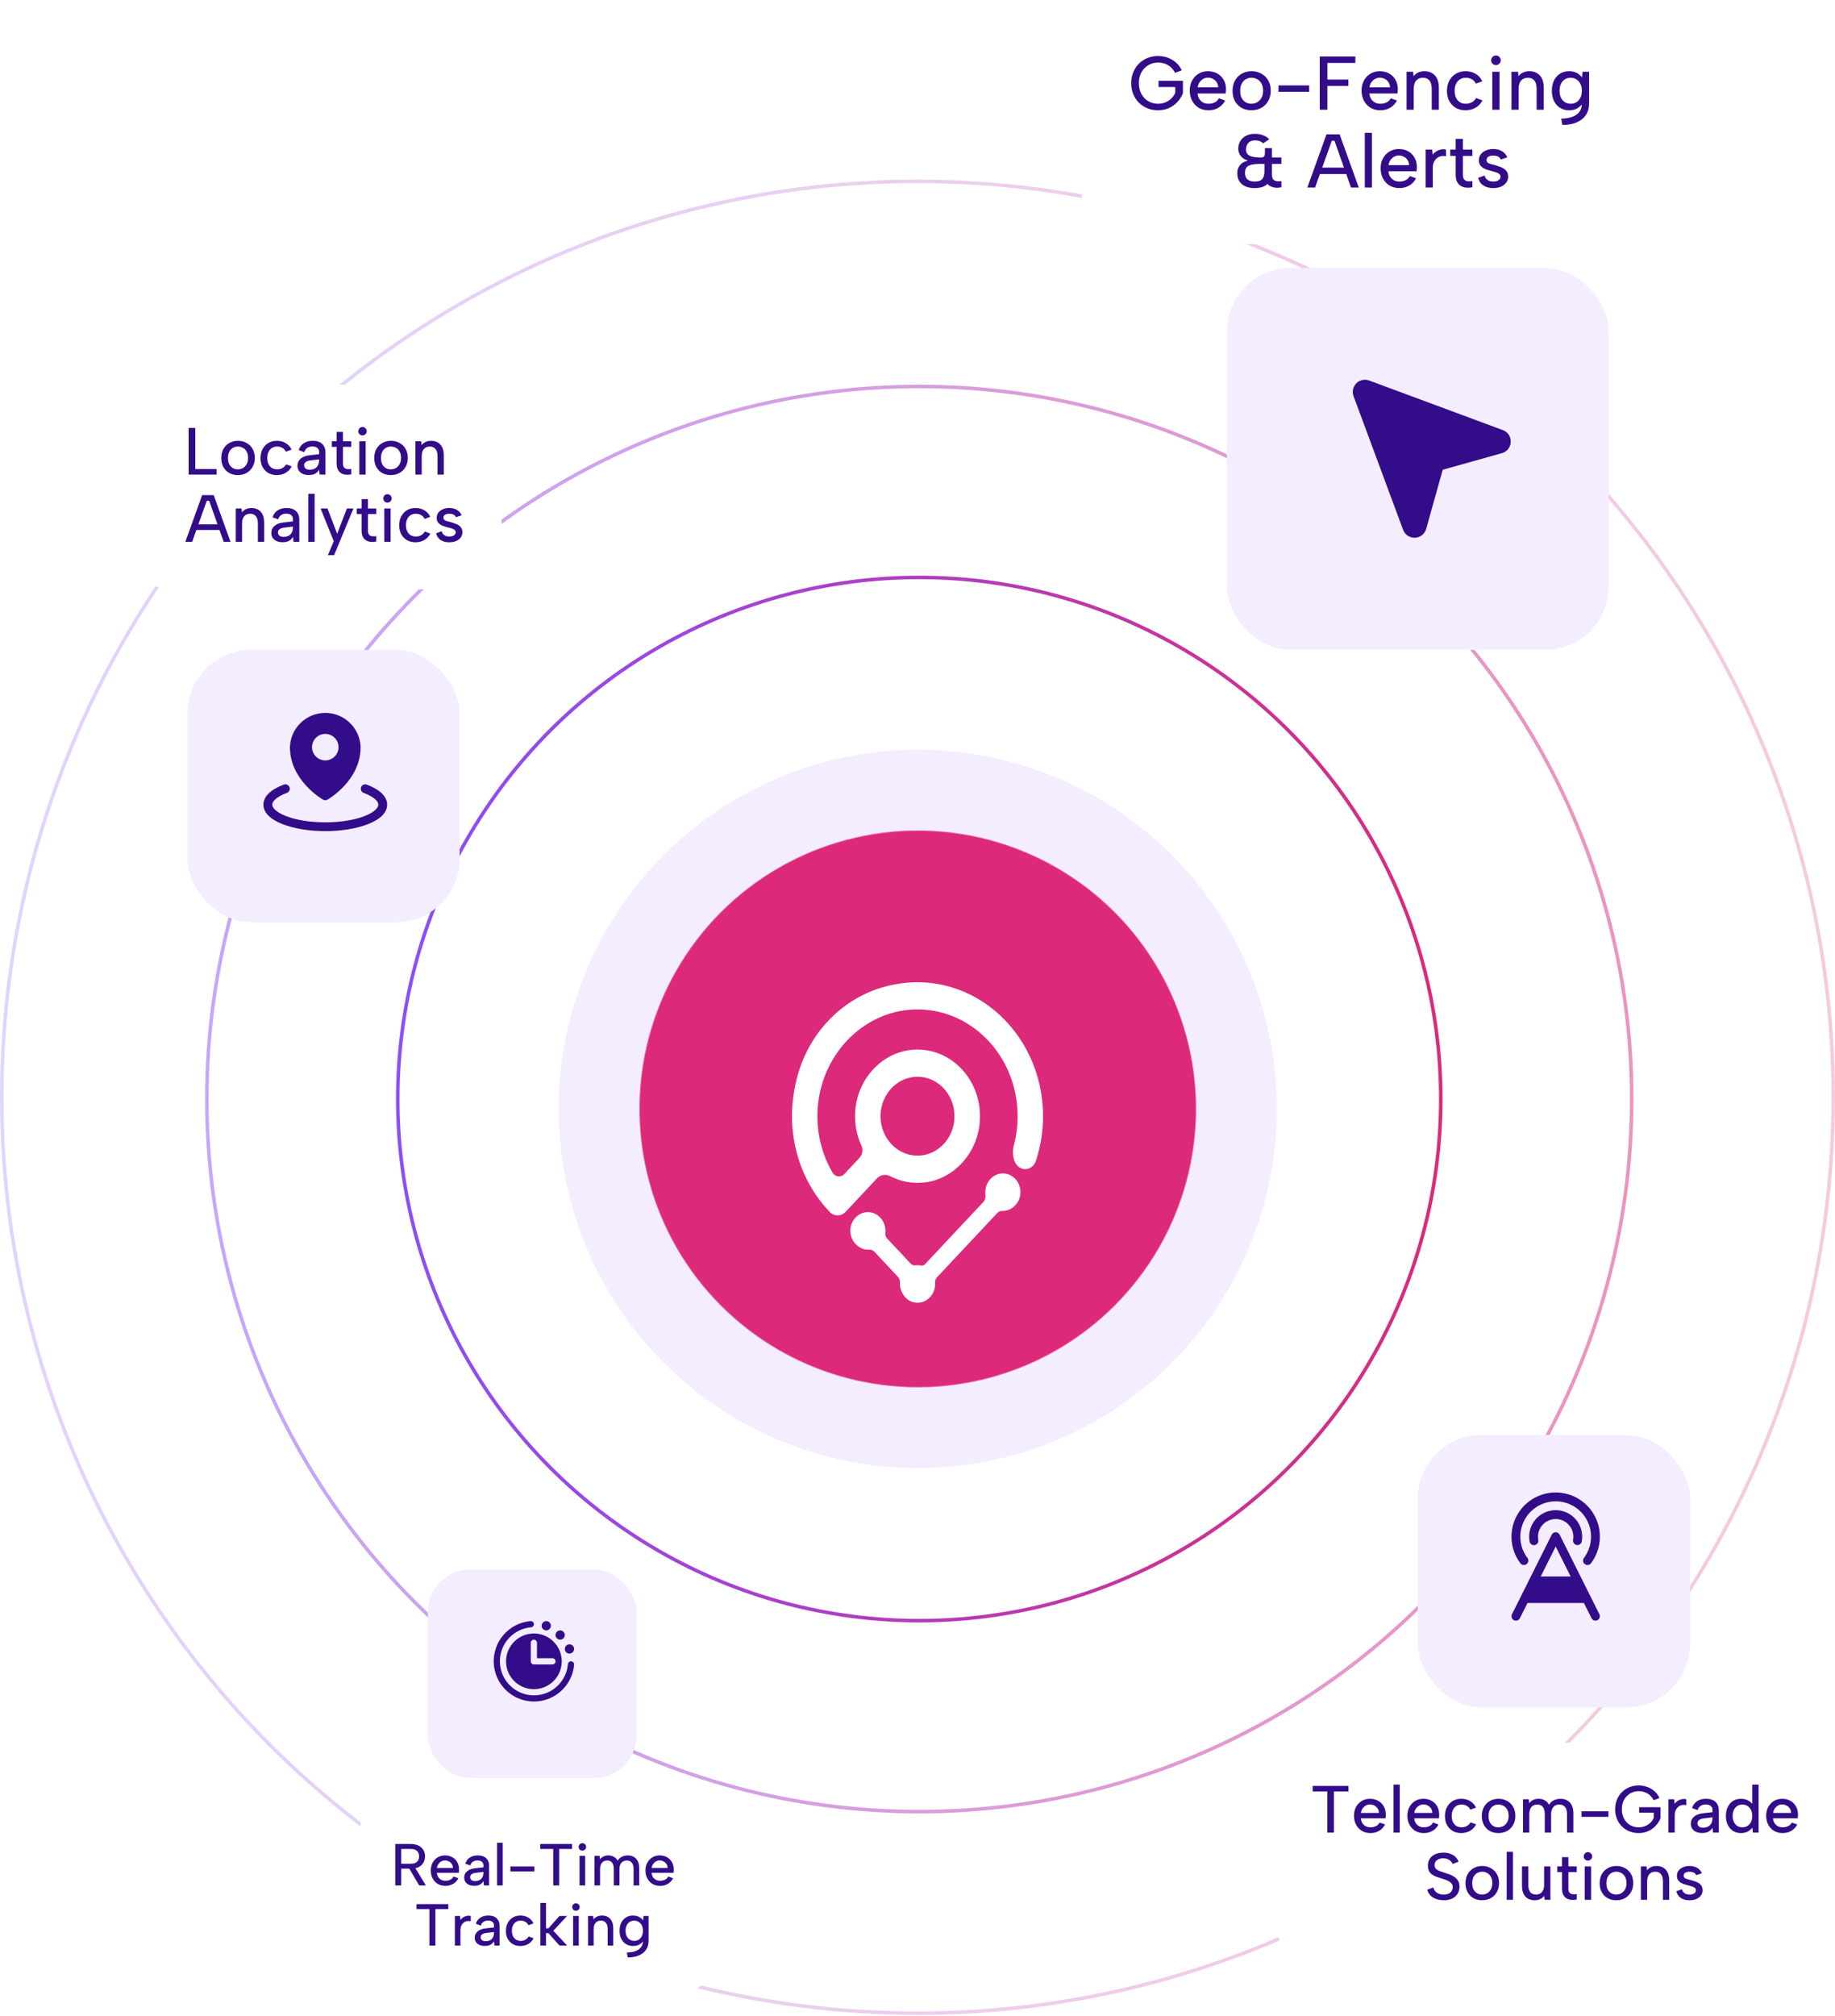 <svg width="519" height="570" viewBox="0 0 519 570" fill="none" xmlns="http://www.w3.org/2000/svg">
<g filter="url(#filter0_d_189_2504)">
<circle cx="259.576" cy="310.356" r="101.576" fill="#F3EDFF"/>
</g>
<g filter="url(#filter1_d_189_2504)">
<circle cx="259.576" cy="310.356" r="78.75" fill="#DC2979"/>
<circle cx="259.576" cy="310.356" r="78.65" stroke="white" stroke-opacity="0.3" stroke-width="0.201"/>
</g>
<path fill-rule="evenodd" clip-rule="evenodd" d="M225.599 304.095C229.035 291.713 238.452 282.212 250.183 279.027L250.182 279.027C273.815 272.61 295.01 291.482 295.01 315.635C295.01 320.09 294.285 324.362 292.958 328.331C291.857 331.623 286.821 331.685 286.501 326.229C286.451 325.366 286.586 324.505 286.802 323.672C287.463 321.114 287.816 318.418 287.816 315.635C287.816 298.575 274.555 284.819 258.428 285.457C243.85 286.034 231.923 298.618 231.227 314.162C230.94 320.582 232.542 326.58 235.482 331.595C236.207 332.832 237.83 333.018 238.797 331.986L243.082 327.415C243.954 326.486 244.16 325.072 243.619 323.891C242.344 321.109 241.691 317.944 241.859 314.599C242.329 305.254 249.346 297.568 258.093 296.843C268.973 295.942 277.98 305.559 277.12 317.168C276.45 326.218 269.637 333.58 261.161 334.404C257.781 334.733 254.578 334.044 251.785 332.593C250.527 331.94 249.025 332.163 248.035 333.219L242.156 339.491L239.692 342.119L239.168 342.678C237.94 343.987 235.944 344.023 234.702 342.73C225.773 333.428 221.42 319.15 225.599 304.095ZM269.872 317.083C270.734 309.79 264.984 303.656 258.146 304.575C253.487 305.201 249.725 309.214 249.138 314.184C248.276 321.478 254.026 327.612 260.864 326.693C265.523 326.066 269.285 322.053 269.872 317.083ZM278.758 336.13C279.167 333.848 280.977 332.061 283.145 331.836L283.145 331.835C286.276 331.51 288.886 334.28 288.6 337.615C288.437 339.522 287.247 341.177 285.61 341.964C284.869 342.32 284.152 342.447 283.472 342.42C282.962 342.4 282.463 342.576 282.102 342.961L265.018 361.184C264.649 361.577 264.432 362.118 264.473 362.672C264.483 362.804 264.488 362.938 264.488 363.073C264.488 366.47 261.497 369.121 258.171 368.194C257.075 367.888 256.134 367.124 255.492 366.128C254.725 364.937 254.486 363.812 254.545 362.774C254.582 362.121 254.366 361.482 253.933 361.02L247.311 353.957C246.916 353.535 246.371 353.314 245.813 353.357C245.132 353.409 244.41 353.309 243.655 352.968C241.822 352.141 240.524 350.255 240.498 348.131C240.46 344.897 243.135 342.317 246.248 342.818C248.051 343.107 249.565 344.499 250.168 346.334C250.439 347.159 250.499 347.955 250.411 348.701C250.349 349.231 250.494 349.763 250.848 350.141L257.585 357.327C257.939 357.705 258.437 357.868 258.934 357.803C259.124 357.779 259.316 357.766 259.512 357.766C259.817 357.766 260.115 357.797 260.404 357.854C260.857 357.944 261.322 357.81 261.649 357.462L278.03 339.987C278.57 339.411 278.811 338.599 278.712 337.791C278.646 337.26 278.656 336.703 278.758 336.13Z" fill="white"/>
<circle cx="260" cy="310.78" r="147.5" stroke="url(#paint0_linear_189_2504)"/>
<circle cx="260" cy="310.78" r="201.5" stroke="url(#paint1_linear_189_2504)" stroke-opacity="0.5"/>
<circle cx="259.5" cy="310.28" r="259" stroke="url(#paint2_linear_189_2504)" stroke-opacity="0.25"/>
<g filter="url(#filter2_d_189_2504)">
<rect x="401" y="401.78" width="77" height="77" rx="18" fill="#F3EDFF"/>
</g>
<g clip-path="url(#clip0_189_2504)">
<path d="M441.12 433.97C441.016 433.762 440.856 433.587 440.659 433.465C440.461 433.343 440.233 433.278 440.001 433.278C439.768 433.278 439.541 433.343 439.343 433.465C439.145 433.587 438.986 433.762 438.882 433.97L427.632 456.47C427.484 456.767 427.459 457.11 427.564 457.425C427.669 457.739 427.894 457.999 428.191 458.148C428.487 458.296 428.831 458.32 429.145 458.216C429.46 458.111 429.72 457.885 429.868 457.589L432.032 453.28H447.985L450.14 457.589C450.243 457.795 450.402 457.969 450.598 458.091C450.794 458.213 451.02 458.278 451.251 458.28C451.464 458.279 451.673 458.225 451.859 458.121C452.045 458.017 452.202 457.868 452.314 457.686C452.426 457.505 452.489 457.298 452.499 457.085C452.508 456.872 452.463 456.661 452.368 456.47L441.12 433.97ZM440.001 437.325L444.229 445.78H435.773L440.001 437.325ZM444.921 435.426C445.05 434.707 445.019 433.968 444.831 433.261C444.643 432.554 444.303 431.898 443.834 431.337C443.364 430.776 442.778 430.325 442.115 430.016C441.453 429.706 440.73 429.546 439.999 429.546C439.268 429.546 438.546 429.706 437.883 430.016C437.221 430.325 436.634 430.776 436.165 431.337C435.696 431.898 435.355 432.554 435.167 433.261C434.979 433.968 434.949 434.707 435.077 435.426C435.111 435.59 435.111 435.758 435.079 435.921C435.046 436.084 434.981 436.24 434.888 436.377C434.795 436.515 434.675 436.633 434.535 436.724C434.396 436.815 434.239 436.877 434.075 436.907C433.912 436.936 433.743 436.933 433.581 436.897C433.418 436.861 433.265 436.792 433.129 436.696C432.993 436.6 432.878 436.477 432.79 436.335C432.703 436.194 432.644 436.036 432.618 435.872C432.422 434.791 432.466 433.681 432.746 432.619C433.027 431.557 433.537 430.57 434.241 429.727C434.945 428.884 435.825 428.206 436.82 427.74C437.815 427.275 438.9 427.034 439.998 427.034C441.096 427.034 442.181 427.275 443.176 427.74C444.17 428.206 445.051 428.884 445.755 429.727C446.459 430.57 446.969 431.557 447.249 432.619C447.53 433.681 447.573 434.791 447.377 435.872C447.325 436.16 447.174 436.42 446.95 436.608C446.725 436.796 446.442 436.899 446.149 436.9C446.074 436.899 446 436.892 445.926 436.88C445.6 436.82 445.311 436.633 445.123 436.361C444.934 436.088 444.862 435.752 444.921 435.426ZM430.024 442.062C428.624 440.207 427.768 437.998 427.554 435.683C427.34 433.368 427.775 431.039 428.812 428.959C429.848 426.878 431.444 425.127 433.421 423.903C435.398 422.68 437.676 422.031 440.001 422.031C442.326 422.031 444.604 422.68 446.581 423.903C448.557 425.127 450.154 426.878 451.19 428.959C452.226 431.039 452.662 433.368 452.448 435.683C452.234 437.998 451.378 440.207 449.977 442.062C449.775 442.321 449.48 442.49 449.154 442.533C448.829 442.575 448.5 442.488 448.238 442.29C447.976 442.092 447.803 441.799 447.755 441.475C447.708 441.15 447.79 440.819 447.984 440.555C449.104 439.07 449.788 437.303 449.959 435.451C450.129 433.599 449.781 431.737 448.952 430.072C448.122 428.408 446.845 427.008 445.264 426.029C443.683 425.05 441.86 424.532 440.001 424.532C438.141 424.532 436.319 425.05 434.737 426.029C433.156 427.008 431.879 428.408 431.05 430.072C430.221 431.737 429.872 433.599 430.043 435.451C430.214 437.303 430.898 439.07 432.018 440.555C432.212 440.819 432.294 441.15 432.246 441.475C432.199 441.799 432.025 442.092 431.764 442.29C431.502 442.488 431.173 442.575 430.847 442.533C430.522 442.49 430.226 442.321 430.024 442.062Z" fill="#330C89"/>
</g>
<g filter="url(#filter3_d_189_2504)">
<rect x="121" y="439.78" width="59" height="59" rx="12" fill="#F3EDFF"/>
</g>
<g clip-path="url(#clip1_189_2504)">
<path d="M162.375 470.727C162.189 472.888 161.39 474.951 160.071 476.674C158.753 478.396 156.969 479.706 154.932 480.449C152.894 481.193 150.686 481.339 148.568 480.87C146.45 480.401 144.51 479.337 142.976 477.803C141.442 476.27 140.378 474.33 139.91 472.212C139.441 470.094 139.587 467.886 140.33 465.848C141.074 463.81 142.384 462.027 144.106 460.708C145.828 459.39 147.892 458.59 150.053 458.405C150.168 458.395 150.283 458.408 150.393 458.444C150.503 458.479 150.605 458.535 150.693 458.61C150.781 458.684 150.853 458.776 150.906 458.878C150.958 458.981 150.991 459.092 151 459.207C151.009 459.322 150.996 459.438 150.961 459.548C150.926 459.658 150.869 459.759 150.795 459.847C150.72 459.935 150.629 460.008 150.527 460.06C150.424 460.113 150.312 460.145 150.197 460.155C148.368 460.312 146.622 460.988 145.164 462.104C143.706 463.22 142.597 464.729 141.968 466.454C141.339 468.179 141.215 470.047 141.612 471.84C142.008 473.632 142.909 475.274 144.207 476.573C145.505 477.871 147.147 478.771 148.94 479.168C150.732 479.564 152.601 479.441 154.326 478.812C156.05 478.182 157.56 477.074 158.676 475.616C159.791 474.158 160.468 472.412 160.625 470.582C160.644 470.35 160.755 470.135 160.932 469.985C161.11 469.834 161.34 469.76 161.572 469.78C161.804 469.799 162.019 469.909 162.17 470.087C162.32 470.265 162.394 470.495 162.375 470.727ZM154.5 461.03C154.76 461.03 155.013 460.953 155.229 460.808C155.445 460.664 155.613 460.459 155.713 460.219C155.812 459.98 155.838 459.716 155.787 459.461C155.737 459.206 155.612 458.973 155.428 458.789C155.245 458.605 155.011 458.48 154.756 458.43C154.501 458.379 154.238 458.405 153.998 458.504C153.758 458.604 153.553 458.772 153.409 458.988C153.264 459.204 153.187 459.457 153.187 459.717C153.187 460.065 153.326 460.399 153.572 460.645C153.818 460.891 154.152 461.03 154.5 461.03ZM158.437 463.655C158.697 463.655 158.951 463.578 159.167 463.433C159.383 463.289 159.551 463.084 159.65 462.844C159.749 462.605 159.775 462.341 159.725 462.086C159.674 461.831 159.549 461.598 159.366 461.414C159.182 461.23 158.948 461.105 158.694 461.055C158.439 461.004 158.175 461.03 157.935 461.129C157.695 461.229 157.49 461.397 157.346 461.613C157.202 461.829 157.125 462.082 157.125 462.342C157.125 462.69 157.263 463.024 157.509 463.27C157.756 463.516 158.089 463.655 158.437 463.655ZM161.062 467.592C161.322 467.592 161.576 467.515 161.792 467.371C162.008 467.227 162.176 467.022 162.275 466.782C162.374 466.542 162.4 466.278 162.35 466.024C162.299 465.769 162.174 465.535 161.991 465.352C161.807 465.168 161.573 465.043 161.319 464.992C161.064 464.942 160.8 464.968 160.56 465.067C160.32 465.166 160.115 465.335 159.971 465.55C159.827 465.766 159.75 466.02 159.75 466.28C159.75 466.628 159.888 466.962 160.134 467.208C160.381 467.454 160.714 467.592 161.062 467.592ZM151 461.905C152.558 461.905 154.08 462.366 155.375 463.232C156.67 464.097 157.679 465.327 158.276 466.766C158.872 468.205 159.028 469.788 158.724 471.316C158.42 472.844 157.67 474.247 156.568 475.348C155.467 476.449 154.064 477.199 152.536 477.503C151.009 477.807 149.425 477.651 147.986 477.055C146.547 476.459 145.317 475.45 144.452 474.155C143.587 472.86 143.125 471.337 143.125 469.78C143.127 467.692 143.958 465.69 145.434 464.214C146.91 462.737 148.912 461.907 151 461.905ZM150.125 469.78C150.125 470.012 150.217 470.234 150.381 470.398C150.545 470.562 150.768 470.655 151 470.655H156.25C156.482 470.655 156.705 470.562 156.869 470.398C157.033 470.234 157.125 470.012 157.125 469.78C157.125 469.548 157.033 469.325 156.869 469.161C156.705 468.997 156.482 468.905 156.25 468.905H151.875V464.53C151.875 464.298 151.783 464.075 151.619 463.911C151.455 463.747 151.232 463.655 151 463.655C150.768 463.655 150.545 463.747 150.381 463.911C150.217 464.075 150.125 464.298 150.125 464.53V469.78Z" fill="#330C89"/>
</g>
<g filter="url(#filter4_d_189_2504)">
<rect x="347" y="71.779" width="108" height="108" rx="18" fill="#F3EDFF"/>
</g>
<g clip-path="url(#clip2_189_2504)">
<path d="M427.282 124.9C427.277 125.626 427.038 126.332 426.601 126.912C426.165 127.492 425.553 127.917 424.856 128.123L424.813 128.136L408.056 132.828L403.363 149.586L403.351 149.629C403.144 150.325 402.72 150.937 402.139 151.373C401.559 151.81 400.854 152.049 400.128 152.054H400.063C399.351 152.061 398.655 151.843 398.074 151.432C397.493 151.02 397.056 150.436 396.826 149.762L382.809 111.973C382.805 111.962 382.801 111.95 382.799 111.939C382.589 111.33 382.555 110.675 382.699 110.048C382.843 109.421 383.161 108.847 383.615 108.392C384.07 107.936 384.643 107.618 385.269 107.472C385.896 107.326 386.551 107.359 387.16 107.567L387.194 107.577L424.99 121.598C425.674 121.832 426.266 122.279 426.678 122.873C427.09 123.467 427.302 124.177 427.282 124.9Z" fill="#330C89"/>
</g>
<g filter="url(#filter5_d_189_2504)">
<rect x="53" y="179.78" width="77" height="77" rx="18" fill="#F3EDFF"/>
</g>
<g clip-path="url(#clip3_189_2504)">
<path d="M91.375 226.123C91.564 226.231 91.778 226.288 91.995 226.288C92.213 226.288 92.427 226.231 92.616 226.123C92.998 225.903 101.991 220.655 101.991 211.287C101.912 208.689 100.825 206.224 98.96 204.414C97.095 202.604 94.598 201.591 91.999 201.59C89.4 201.589 86.903 202.6 85.036 204.408C83.169 206.217 82.081 208.682 82 211.28C82 220.655 90.997 225.895 91.375 226.123ZM92 207.53C92.742 207.53 93.467 207.75 94.083 208.162C94.7 208.574 95.181 209.159 95.465 209.845C95.748 210.53 95.823 211.284 95.678 212.011C95.533 212.739 95.176 213.407 94.652 213.931C94.127 214.456 93.459 214.813 92.732 214.958C92.004 215.102 91.25 215.028 90.565 214.744C89.88 214.46 89.294 213.98 88.882 213.363C88.47 212.746 88.25 212.021 88.25 211.28C88.25 210.285 88.645 209.331 89.348 208.628C90.052 207.925 91.005 207.53 92 207.53ZM109.5 227.53C109.5 232.401 100.483 235.03 92 235.03C83.517 235.03 74.5 232.401 74.5 227.53C74.5 225.25 76.566 223.231 80.317 221.847C80.625 221.745 80.96 221.767 81.252 221.908C81.544 222.048 81.77 222.297 81.882 222.601C81.994 222.905 81.984 223.24 81.854 223.537C81.723 223.833 81.483 224.068 81.183 224.191C78.603 225.145 77 226.423 77 227.53C77 229.617 82.706 232.53 92 232.53C101.294 232.53 107 229.617 107 227.53C107 226.423 105.397 225.145 102.817 224.192C102.517 224.069 102.277 223.835 102.146 223.538C102.016 223.242 102.006 222.906 102.118 222.602C102.23 222.298 102.456 222.05 102.748 221.909C103.04 221.768 103.375 221.747 103.683 221.848C107.434 223.231 109.5 225.25 109.5 227.53Z" fill="#330C89"/>
</g>
<rect x="102" y="510.78" width="97.751" height="51.751" rx="4.188" fill="white"/>
<path d="M118.528 524.93C118.528 524.294 118.338 523.786 117.958 523.406C117.578 523.026 116.975 522.836 116.149 522.836H113.469V527.007H116.166C116.713 527.007 117.16 526.924 117.506 526.756C117.852 526.577 118.109 526.332 118.276 526.019C118.444 525.706 118.528 525.344 118.528 524.93ZM116.149 521.429C117.076 521.429 117.835 521.591 118.427 521.915C119.03 522.228 119.477 522.647 119.767 523.171C120.069 523.696 120.219 524.283 120.219 524.93C120.219 525.355 120.147 525.773 120.002 526.187C119.856 526.6 119.622 526.979 119.298 527.326C118.974 527.661 118.55 527.929 118.025 528.13C117.511 528.32 116.892 528.414 116.166 528.414H113.469V533.155H111.794V521.429H116.149ZM117.221 527.845L120.454 533.155H118.561L115.445 527.845H117.221ZM125.961 533.272C125.157 533.272 124.442 533.088 123.816 532.719C123.202 532.34 122.717 531.82 122.359 531.162C122.013 530.503 121.84 529.749 121.84 528.9C121.84 528.085 122.013 527.359 122.359 526.723C122.705 526.086 123.18 525.584 123.783 525.215C124.397 524.847 125.09 524.662 125.86 524.662C126.642 524.662 127.334 524.835 127.937 525.182C128.54 525.517 129.009 525.991 129.344 526.605C129.679 527.208 129.841 527.906 129.83 528.699C129.83 528.833 129.824 528.973 129.813 529.118C129.802 529.252 129.785 529.403 129.763 529.57H123.565C123.599 530.017 123.722 530.413 123.934 530.76C124.157 531.095 124.436 531.357 124.771 531.547C125.117 531.737 125.508 531.832 125.944 531.832C126.502 531.832 126.988 531.726 127.401 531.513C127.814 531.29 128.105 530.994 128.272 530.626L129.646 531.111C129.311 531.793 128.819 532.323 128.172 532.703C127.535 533.082 126.798 533.272 125.961 533.272ZM128.105 528.213C128.105 527.811 128.004 527.449 127.803 527.125C127.602 526.801 127.329 526.55 126.982 526.371C126.647 526.181 126.268 526.086 125.843 526.086C125.464 526.086 125.112 526.181 124.788 526.371C124.475 526.55 124.207 526.801 123.984 527.125C123.772 527.437 123.638 527.8 123.582 528.213H128.105ZM136.873 533.155L136.739 531.932C136.482 532.356 136.147 532.686 135.734 532.92C135.332 533.144 134.807 533.255 134.16 533.255C133.557 533.255 133.043 533.16 132.619 532.971C132.194 532.77 131.865 532.496 131.63 532.15C131.407 531.793 131.295 531.379 131.295 530.91C131.295 530.207 131.558 529.626 132.083 529.168C132.607 528.699 133.367 528.409 134.361 528.297L136.739 528.029V527.376C136.739 527.019 136.594 526.717 136.304 526.471C136.013 526.215 135.595 526.086 135.047 526.086C134.534 526.086 134.098 526.209 133.741 526.455C133.384 526.689 133.143 527.041 133.021 527.51L131.614 527.007C131.826 526.27 132.239 525.695 132.853 525.282C133.478 524.869 134.232 524.662 135.114 524.662C136.164 524.662 136.963 524.925 137.51 525.45C138.057 525.974 138.331 526.667 138.331 527.527V533.155H136.873ZM136.739 529.319L134.444 529.604C133.953 529.671 133.585 529.81 133.339 530.023C133.093 530.224 132.97 530.492 132.97 530.827C132.97 531.139 133.088 531.402 133.322 531.614C133.568 531.815 133.908 531.915 134.344 531.915C134.88 531.915 135.327 531.815 135.684 531.614C136.041 531.413 136.304 531.134 136.471 530.776C136.65 530.408 136.739 529.983 136.739 529.503V529.319ZM140.598 521.094H142.172V533.155H140.598V521.094ZM144.355 527.795H151.122V529.202H144.355V527.795ZM152.805 521.429H161.8V522.836H158.148V533.155H156.473V522.836H152.805V521.429ZM163.914 524.78H165.505V533.155H163.914V524.78ZM164.718 523.306C164.416 523.306 164.165 523.205 163.964 523.004C163.763 522.803 163.663 522.557 163.663 522.267C163.663 521.965 163.763 521.714 163.964 521.513C164.165 521.301 164.416 521.195 164.718 521.195C165.008 521.195 165.254 521.301 165.455 521.513C165.667 521.714 165.773 521.965 165.773 522.267C165.773 522.557 165.667 522.803 165.455 523.004C165.254 523.205 165.008 523.306 164.718 523.306ZM168.145 524.78H169.585L169.686 525.751C169.954 525.416 170.289 525.154 170.691 524.964C171.093 524.763 171.545 524.662 172.048 524.662C172.617 524.662 173.131 524.791 173.589 525.048C174.058 525.293 174.426 525.662 174.694 526.153C174.973 525.662 175.37 525.293 175.884 525.048C176.397 524.791 176.961 524.662 177.575 524.662C178.212 524.662 178.77 524.802 179.25 525.081C179.742 525.349 180.121 525.751 180.389 526.287C180.657 526.823 180.791 527.493 180.791 528.297V533.155H179.2V528.498C179.2 527.717 179.033 527.125 178.698 526.723C178.363 526.309 177.882 526.103 177.257 526.103C176.621 526.103 176.118 526.315 175.75 526.739C175.381 527.164 175.197 527.784 175.197 528.599V533.155H173.605V528.498C173.605 527.717 173.449 527.125 173.136 526.723C172.824 526.309 172.355 526.103 171.729 526.103C171.093 526.103 170.596 526.315 170.239 526.739C169.892 527.164 169.719 527.784 169.719 528.599V533.155H168.145V524.78ZM186.682 533.272C185.878 533.272 185.163 533.088 184.538 532.719C183.924 532.34 183.438 531.82 183.08 531.162C182.734 530.503 182.561 529.749 182.561 528.9C182.561 528.085 182.734 527.359 183.08 526.723C183.427 526.086 183.901 525.584 184.504 525.215C185.118 524.847 185.811 524.662 186.581 524.662C187.363 524.662 188.055 524.835 188.658 525.182C189.261 525.517 189.73 525.991 190.065 526.605C190.4 527.208 190.562 527.906 190.551 528.699C190.551 528.833 190.546 528.973 190.534 529.118C190.523 529.252 190.507 529.403 190.484 529.57H184.286C184.32 530.017 184.443 530.413 184.655 530.76C184.878 531.095 185.158 531.357 185.493 531.547C185.839 531.737 186.23 531.832 186.665 531.832C187.223 531.832 187.709 531.726 188.122 531.513C188.536 531.29 188.826 530.994 188.993 530.626L190.367 531.111C190.032 531.793 189.541 532.323 188.893 532.703C188.256 533.082 187.519 533.272 186.682 533.272ZM188.826 528.213C188.826 527.811 188.725 527.449 188.524 527.125C188.323 526.801 188.05 526.55 187.704 526.371C187.369 526.181 186.989 526.086 186.565 526.086C186.185 526.086 185.833 526.181 185.509 526.371C185.197 526.55 184.929 526.801 184.705 527.125C184.493 527.437 184.359 527.8 184.303 528.213H188.826ZM117.798 538.429H126.793V539.836H123.142V550.155H121.467V539.836H117.798V538.429ZM128.656 541.78H130.097L130.197 542.902C130.432 542.612 130.7 542.371 131.001 542.182C131.314 541.981 131.649 541.841 132.006 541.763C132.375 541.685 132.755 541.69 133.145 541.78V543.27C132.777 543.181 132.42 543.17 132.073 543.237C131.727 543.304 131.415 543.449 131.135 543.672C130.867 543.885 130.65 544.169 130.482 544.527C130.315 544.884 130.231 545.314 130.231 545.816V550.155H128.656V541.78ZM139.85 550.155L139.716 548.932C139.46 549.356 139.125 549.686 138.711 549.92C138.309 550.144 137.785 550.255 137.137 550.255C136.534 550.255 136.02 550.16 135.596 549.971C135.171 549.77 134.842 549.496 134.607 549.15C134.384 548.793 134.272 548.379 134.272 547.91C134.272 547.207 134.535 546.626 135.06 546.168C135.585 545.699 136.344 545.409 137.338 545.297L139.716 545.029V544.376C139.716 544.019 139.571 543.717 139.281 543.471C138.991 543.215 138.572 543.086 138.025 543.086C137.511 543.086 137.075 543.209 136.718 543.455C136.361 543.689 136.121 544.041 135.998 544.51L134.591 544.007C134.803 543.27 135.216 542.695 135.83 542.282C136.456 541.869 137.209 541.662 138.092 541.662C139.141 541.662 139.94 541.925 140.487 542.45C141.034 542.974 141.308 543.667 141.308 544.527V550.155H139.85ZM139.716 546.319L137.422 546.604C136.93 546.671 136.562 546.81 136.316 547.023C136.07 547.224 135.948 547.492 135.948 547.827C135.948 548.139 136.065 548.402 136.299 548.614C136.545 548.815 136.886 548.915 137.321 548.915C137.857 548.915 138.304 548.815 138.661 548.614C139.018 548.413 139.281 548.134 139.448 547.776C139.627 547.408 139.716 546.983 139.716 546.503V546.319ZM147.159 550.272C146.355 550.272 145.646 550.093 145.032 549.736C144.418 549.368 143.938 548.865 143.592 548.229C143.257 547.592 143.089 546.849 143.089 546.001C143.089 545.141 143.262 544.387 143.608 543.739C143.955 543.092 144.435 542.584 145.049 542.215C145.663 541.847 146.378 541.662 147.193 541.662C148.053 541.662 148.807 541.863 149.454 542.265C150.113 542.667 150.588 543.209 150.878 543.89L149.454 544.393C149.287 544.002 149.002 543.689 148.6 543.455C148.209 543.22 147.763 543.103 147.26 543.103C146.746 543.103 146.305 543.226 145.937 543.471C145.568 543.706 145.283 544.041 145.082 544.476C144.881 544.901 144.781 545.403 144.781 545.984C144.781 546.855 145.004 547.547 145.451 548.061C145.898 548.575 146.501 548.832 147.26 548.832C147.763 548.832 148.209 548.72 148.6 548.497C149.002 548.273 149.304 547.966 149.505 547.575L150.912 548.078C150.599 548.748 150.108 549.284 149.438 549.686C148.768 550.077 148.008 550.272 147.159 550.272ZM152.834 538.094H154.425V545.28H155.112L158.244 541.78H160.388L156.502 545.967L160.405 550.155H158.244L155.112 546.637H154.425V550.155H152.834V538.094ZM162.098 541.78H163.689V550.155H162.098V541.78ZM162.902 540.306C162.601 540.306 162.349 540.205 162.148 540.004C161.947 539.803 161.847 539.557 161.847 539.267C161.847 538.965 161.947 538.714 162.148 538.513C162.349 538.301 162.601 538.195 162.902 538.195C163.192 538.195 163.438 538.301 163.639 538.513C163.851 538.714 163.957 538.965 163.957 539.267C163.957 539.557 163.851 539.803 163.639 540.004C163.438 540.205 163.192 540.306 162.902 540.306ZM166.329 541.78H167.77L167.87 542.751C168.138 542.405 168.479 542.137 168.892 541.947C169.305 541.757 169.763 541.662 170.265 541.662C170.913 541.662 171.471 541.802 171.94 542.081C172.421 542.349 172.789 542.751 173.046 543.287C173.314 543.823 173.448 544.493 173.448 545.297V550.155H171.873V545.498C171.873 544.717 171.706 544.125 171.371 543.723C171.047 543.309 170.572 543.103 169.947 543.103C169.299 543.103 168.797 543.315 168.44 543.739C168.082 544.153 167.904 544.767 167.904 545.582V550.155H166.329V541.78ZM182 541.78H183.441V548.781C183.441 549.764 183.206 550.607 182.737 551.311C182.268 552.014 181.592 552.556 180.71 552.936C179.839 553.315 178.784 553.505 177.544 553.505L177.293 552.115C178.789 552.081 179.923 551.78 180.693 551.21C181.464 550.652 181.849 549.842 181.849 548.781V548.698L182.034 548.714C181.766 549.139 181.38 549.507 180.878 549.82C180.386 550.121 179.772 550.272 179.035 550.272C178.287 550.272 177.622 550.093 177.042 549.736C176.472 549.379 176.026 548.876 175.702 548.229C175.389 547.581 175.233 546.827 175.233 545.967C175.233 545.107 175.389 544.354 175.702 543.706C176.026 543.058 176.472 542.556 177.042 542.198C177.622 541.841 178.287 541.662 179.035 541.662C179.493 541.662 179.901 541.724 180.258 541.847C180.626 541.969 180.945 542.137 181.213 542.349C181.481 542.55 181.704 542.779 181.883 543.036L182 541.78ZM176.925 545.967C176.925 546.827 177.148 547.519 177.595 548.044C178.052 548.569 178.661 548.832 179.42 548.832C179.867 548.832 180.275 548.72 180.643 548.497C181.012 548.262 181.302 547.933 181.514 547.508C181.738 547.073 181.849 546.559 181.849 545.967C181.849 545.364 181.738 544.851 181.514 544.426C181.302 544.002 181.006 543.678 180.626 543.455C180.258 543.22 179.856 543.103 179.42 543.103C178.661 543.103 178.052 543.365 177.595 543.89C177.148 544.415 176.925 545.107 176.925 545.967Z" fill="#330C89"/>
<rect x="361" y="492.78" width="157.862" height="57.862" rx="4.716" fill="white"/>
<path d="M371.27 505.007H381.398V506.592H377.287V518.211H375.4V506.592H371.27V505.007ZM387.589 518.343C386.684 518.343 385.879 518.135 385.175 517.72C384.483 517.293 383.936 516.708 383.534 515.966C383.144 515.224 382.949 514.375 382.949 513.42C382.949 512.502 383.144 511.684 383.534 510.968C383.924 510.251 384.458 509.685 385.137 509.27C385.829 508.855 386.608 508.648 387.476 508.648C388.356 508.648 389.136 508.842 389.815 509.232C390.494 509.609 391.022 510.144 391.399 510.836C391.777 511.515 391.959 512.3 391.946 513.193C391.946 513.344 391.94 513.501 391.927 513.665C391.915 513.816 391.896 513.985 391.871 514.174H384.892C384.93 514.677 385.068 515.123 385.307 515.513C385.558 515.891 385.873 516.186 386.25 516.4C386.64 516.614 387.08 516.72 387.57 516.72C388.199 516.72 388.746 516.601 389.211 516.362C389.677 516.111 390.004 515.777 390.192 515.362L391.739 515.909C391.362 516.676 390.808 517.274 390.079 517.701C389.362 518.129 388.532 518.343 387.589 518.343ZM390.004 512.646C390.004 512.194 389.89 511.785 389.664 511.42C389.438 511.056 389.13 510.773 388.74 510.571C388.363 510.358 387.935 510.251 387.457 510.251C387.03 510.251 386.633 510.358 386.269 510.571C385.917 510.773 385.615 511.056 385.363 511.42C385.125 511.772 384.974 512.181 384.911 512.646H390.004ZM394.124 504.63H395.897V518.211H394.124V504.63ZM402.694 518.343C401.788 518.343 400.983 518.135 400.279 517.72C399.588 517.293 399.041 516.708 398.638 515.966C398.248 515.224 398.053 514.375 398.053 513.42C398.053 512.502 398.248 511.684 398.638 510.968C399.028 510.251 399.562 509.685 400.241 509.27C400.933 508.855 401.713 508.648 402.58 508.648C403.461 508.648 404.24 508.842 404.919 509.232C405.598 509.609 406.126 510.144 406.504 510.836C406.881 511.515 407.063 512.3 407.051 513.193C407.051 513.344 407.044 513.501 407.032 513.665C407.019 513.816 407 513.985 406.975 514.174H399.996C400.034 514.677 400.172 515.123 400.411 515.513C400.663 515.891 400.977 516.186 401.354 516.4C401.744 516.614 402.184 516.72 402.675 516.72C403.303 516.72 403.85 516.601 404.316 516.362C404.781 516.111 405.108 515.777 405.297 515.362L406.843 515.909C406.466 516.676 405.913 517.274 405.183 517.701C404.467 518.129 403.637 518.343 402.694 518.343ZM405.108 512.646C405.108 512.194 404.995 511.785 404.768 511.42C404.542 511.056 404.234 510.773 403.844 510.571C403.467 510.358 403.039 510.251 402.562 510.251C402.134 510.251 401.738 510.358 401.373 510.571C401.021 510.773 400.719 511.056 400.468 511.42C400.229 511.772 400.078 512.181 400.015 512.646H405.108ZM413.265 518.343C412.36 518.343 411.561 518.141 410.87 517.739C410.178 517.324 409.637 516.758 409.248 516.041C408.87 515.325 408.682 514.488 408.682 513.533C408.682 512.565 408.877 511.716 409.267 510.986C409.656 510.257 410.197 509.685 410.889 509.27C411.58 508.855 412.385 508.648 413.303 508.648C414.271 508.648 415.12 508.874 415.849 509.327C416.591 509.779 417.126 510.389 417.453 511.156L415.849 511.722C415.661 511.282 415.34 510.93 414.887 510.666C414.447 510.402 413.944 510.27 413.378 510.27C412.8 510.27 412.303 510.408 411.888 510.685C411.473 510.949 411.153 511.326 410.926 511.816C410.7 512.294 410.587 512.86 410.587 513.514C410.587 514.495 410.838 515.274 411.341 515.853C411.844 516.431 412.523 516.72 413.378 516.72C413.944 516.72 414.447 516.595 414.887 516.343C415.34 516.092 415.68 515.746 415.906 515.306L417.49 515.872C417.138 516.626 416.585 517.23 415.831 517.682C415.076 518.123 414.221 518.343 413.265 518.343ZM423.785 518.343C422.892 518.343 422.088 518.148 421.371 517.758C420.667 517.355 420.113 516.796 419.711 516.079C419.309 515.35 419.107 514.495 419.107 513.514C419.107 512.521 419.315 511.659 419.73 510.93C420.145 510.2 420.711 509.641 421.428 509.251C422.144 508.849 422.949 508.648 423.842 508.648C424.735 508.648 425.539 508.849 426.256 509.251C426.986 509.641 427.558 510.2 427.973 510.93C428.388 511.647 428.595 512.495 428.595 513.476C428.595 514.47 428.381 515.331 427.954 516.06C427.539 516.79 426.967 517.355 426.237 517.758C425.508 518.148 424.691 518.343 423.785 518.343ZM423.766 516.72C424.269 516.72 424.741 516.607 425.181 516.381C425.621 516.142 425.98 515.784 426.256 515.306C426.545 514.828 426.69 514.218 426.69 513.476C426.69 512.747 426.552 512.15 426.275 511.684C426.011 511.206 425.659 510.854 425.219 510.628C424.779 510.389 424.307 510.27 423.804 510.27C423.314 510.27 422.855 510.389 422.427 510.628C422.012 510.854 421.673 511.206 421.409 511.684C421.145 512.162 421.013 512.772 421.013 513.514C421.013 514.243 421.138 514.847 421.39 515.325C421.654 515.79 421.993 516.142 422.408 516.381C422.823 516.607 423.276 516.72 423.766 516.72ZM430.762 508.78H432.384L432.497 509.874C432.799 509.496 433.176 509.201 433.629 508.987C434.081 508.761 434.591 508.648 435.157 508.648C435.798 508.648 436.376 508.792 436.892 509.081C437.42 509.358 437.835 509.773 438.137 510.326C438.451 509.773 438.898 509.358 439.476 509.081C440.054 508.792 440.689 508.648 441.381 508.648C442.098 508.648 442.727 508.805 443.267 509.119C443.821 509.421 444.248 509.874 444.55 510.477C444.852 511.081 445.003 511.835 445.003 512.741V518.211H443.211V512.967C443.211 512.087 443.022 511.42 442.645 510.968C442.268 510.502 441.727 510.27 441.023 510.27C440.306 510.27 439.74 510.509 439.325 510.986C438.91 511.464 438.703 512.162 438.703 513.08V518.211H436.911V512.967C436.911 512.087 436.735 511.42 436.383 510.968C436.031 510.502 435.502 510.27 434.798 510.27C434.081 510.27 433.522 510.509 433.119 510.986C432.73 511.464 432.535 512.162 432.535 513.08V518.211H430.762V508.78ZM447.297 512.175H454.917V513.759H447.297V512.175ZM467.714 509.044C467.236 508.151 466.626 507.503 465.884 507.101C465.155 506.698 464.357 506.497 463.489 506.497C462.609 506.497 461.804 506.711 461.075 507.139C460.345 507.566 459.767 508.163 459.339 508.93C458.924 509.685 458.717 510.578 458.717 511.609C458.717 512.627 458.924 513.52 459.339 514.287C459.754 515.054 460.32 515.652 461.037 516.079C461.766 516.507 462.577 516.72 463.47 516.72C464.111 516.72 464.715 516.607 465.281 516.381C465.847 516.155 466.337 515.84 466.752 515.438C467.18 515.035 467.513 514.558 467.752 514.004V512.571H463.602V511.024H469.657V514.099C469.355 514.903 468.902 515.626 468.299 516.268C467.708 516.909 466.997 517.418 466.167 517.796C465.35 518.16 464.451 518.343 463.47 518.343C462.54 518.343 461.666 518.179 460.848 517.852C460.044 517.525 459.339 517.066 458.736 516.475C458.132 515.872 457.661 515.161 457.321 514.344C456.982 513.514 456.812 512.602 456.812 511.609C456.812 510.628 456.982 509.729 457.321 508.912C457.661 508.082 458.132 507.365 458.736 506.761C459.339 506.158 460.044 505.692 460.848 505.366C461.666 505.039 462.54 504.875 463.47 504.875C464.313 504.875 465.117 505.013 465.884 505.29C466.652 505.567 467.337 505.969 467.94 506.497C468.544 507.025 469.016 507.673 469.355 508.44L467.714 509.044ZM471.893 508.78H473.516L473.629 510.043C473.893 509.716 474.195 509.446 474.534 509.232C474.886 509.006 475.264 508.849 475.666 508.761C476.081 508.673 476.508 508.679 476.949 508.78V510.458C476.534 510.358 476.131 510.345 475.741 510.421C475.352 510.496 474.999 510.659 474.685 510.911C474.383 511.15 474.138 511.471 473.949 511.873C473.761 512.275 473.667 512.759 473.667 513.325V518.211H471.893V508.78ZM484.499 518.211L484.348 516.834C484.059 517.311 483.681 517.682 483.216 517.947C482.763 518.198 482.172 518.324 481.443 518.324C480.764 518.324 480.186 518.217 479.708 518.003C479.23 517.777 478.859 517.469 478.595 517.079C478.343 516.676 478.218 516.211 478.218 515.683C478.218 514.891 478.513 514.237 479.104 513.721C479.695 513.193 480.55 512.866 481.669 512.741L484.348 512.439V511.703C484.348 511.301 484.184 510.961 483.857 510.685C483.53 510.395 483.059 510.251 482.443 510.251C481.864 510.251 481.374 510.389 480.971 510.666C480.569 510.93 480.299 511.326 480.16 511.854L478.576 511.288C478.815 510.458 479.28 509.811 479.972 509.345C480.676 508.88 481.525 508.648 482.518 508.648C483.7 508.648 484.599 508.943 485.215 509.534C485.832 510.125 486.14 510.905 486.14 511.873V518.211H484.499ZM484.348 513.891L481.764 514.212C481.21 514.287 480.795 514.444 480.519 514.683C480.242 514.91 480.104 515.212 480.104 515.589C480.104 515.941 480.236 516.236 480.5 516.475C480.777 516.702 481.16 516.815 481.65 516.815C482.254 516.815 482.757 516.702 483.159 516.475C483.562 516.249 483.857 515.935 484.046 515.532C484.247 515.117 484.348 514.639 484.348 514.099V513.891ZM495.803 510.383L495.596 510.439V504.63H497.388V518.211H495.766L495.634 516.796C495.319 517.223 494.892 517.588 494.351 517.89C493.823 518.192 493.175 518.343 492.408 518.343C491.553 518.343 490.805 518.141 490.164 517.739C489.535 517.337 489.038 516.771 488.674 516.041C488.322 515.312 488.145 514.463 488.145 513.495C488.145 512.527 488.322 511.678 488.674 510.949C489.038 510.219 489.535 509.653 490.164 509.251C490.805 508.849 491.553 508.648 492.408 508.648C493.226 508.648 493.917 508.817 494.483 509.157C495.062 509.484 495.502 509.892 495.803 510.383ZM490.051 513.495C490.051 514.463 490.302 515.243 490.805 515.834C491.308 516.425 491.981 516.72 492.823 516.72C493.339 516.72 493.804 516.595 494.219 516.343C494.634 516.092 494.967 515.727 495.219 515.249C495.47 514.759 495.596 514.174 495.596 513.495C495.596 512.816 495.47 512.238 495.219 511.76C494.967 511.282 494.634 510.917 494.219 510.666C493.804 510.402 493.339 510.27 492.823 510.27C491.993 510.27 491.321 510.565 490.805 511.156C490.302 511.747 490.051 512.527 490.051 513.495ZM504.169 518.343C503.264 518.343 502.459 518.135 501.755 517.72C501.063 517.293 500.516 516.708 500.114 515.966C499.724 515.224 499.529 514.375 499.529 513.42C499.529 512.502 499.724 511.684 500.114 510.968C500.504 510.251 501.038 509.685 501.717 509.27C502.409 508.855 503.188 508.648 504.056 508.648C504.936 508.648 505.716 508.842 506.395 509.232C507.074 509.609 507.602 510.144 507.979 510.836C508.356 511.515 508.539 512.3 508.526 513.193C508.526 513.344 508.52 513.501 508.507 513.665C508.495 513.816 508.476 513.985 508.451 514.174H501.472C501.51 514.677 501.648 515.123 501.887 515.513C502.138 515.891 502.453 516.186 502.83 516.4C503.22 516.614 503.66 516.72 504.15 516.72C504.779 516.72 505.326 516.601 505.791 516.362C506.256 516.111 506.583 515.777 506.772 515.362L508.319 515.909C507.941 516.676 507.388 517.274 506.659 517.701C505.942 518.129 505.112 518.343 504.169 518.343ZM506.583 512.646C506.583 512.194 506.47 511.785 506.244 511.42C506.018 511.056 505.709 510.773 505.32 510.571C504.942 510.358 504.515 510.251 504.037 510.251C503.61 510.251 503.213 510.358 502.849 510.571C502.497 510.773 502.195 511.056 501.943 511.42C501.704 511.772 501.554 512.181 501.491 512.646H506.583ZM405.399 533.721C405.475 534.073 405.626 534.4 405.852 534.702C406.091 535.004 406.412 535.249 406.814 535.438C407.216 535.626 407.713 535.72 408.304 535.72C409.184 535.72 409.832 535.519 410.247 535.117C410.675 534.702 410.888 534.218 410.888 533.665C410.888 533.212 410.756 532.841 410.492 532.552C410.241 532.25 409.889 531.998 409.436 531.797C408.996 531.583 408.487 531.395 407.908 531.231C407.405 531.08 406.908 530.923 406.418 530.76C405.94 530.584 405.506 530.37 405.117 530.118C404.727 529.854 404.419 529.521 404.192 529.119C403.966 528.704 403.853 528.188 403.853 527.572C403.853 526.805 404.035 526.145 404.4 525.592C404.764 525.038 405.274 524.617 405.928 524.328C406.594 524.026 407.361 523.875 408.229 523.875C408.958 523.875 409.612 523.982 410.19 524.196C410.769 524.397 411.253 524.692 411.643 525.082C412.045 525.46 412.341 525.918 412.529 526.459L410.813 527.082C410.737 526.805 410.58 526.547 410.341 526.308C410.102 526.057 409.801 525.856 409.436 525.705C409.071 525.554 408.663 525.478 408.21 525.478C407.745 525.466 407.323 525.541 406.946 525.705C406.581 525.856 406.286 526.076 406.06 526.365C405.846 526.654 405.739 527 405.739 527.402C405.739 527.842 405.865 528.188 406.116 528.44C406.368 528.691 406.701 528.899 407.116 529.062C407.543 529.226 408.009 529.383 408.512 529.534C409.04 529.697 409.555 529.873 410.058 530.062C410.561 530.25 411.014 530.489 411.416 530.779C411.831 531.068 412.165 531.433 412.416 531.873C412.668 532.3 412.793 532.841 412.793 533.495C412.793 534.199 412.63 534.84 412.303 535.419C411.976 535.997 411.479 536.462 410.813 536.814C410.159 537.167 409.335 537.343 408.342 537.343C407.525 537.343 406.789 537.217 406.135 536.965C405.481 536.714 404.94 536.368 404.513 535.928C404.098 535.475 403.821 534.953 403.683 534.362L405.399 533.721ZM419.171 537.343C418.278 537.343 417.473 537.148 416.757 536.758C416.053 536.355 415.499 535.796 415.097 535.079C414.694 534.35 414.493 533.495 414.493 532.514C414.493 531.521 414.701 530.659 415.116 529.93C415.531 529.2 416.097 528.641 416.813 528.251C417.53 527.849 418.335 527.648 419.228 527.648C420.12 527.648 420.925 527.849 421.642 528.251C422.371 528.641 422.943 529.2 423.358 529.93C423.773 530.647 423.981 531.495 423.981 532.476C423.981 533.47 423.767 534.331 423.34 535.06C422.925 535.79 422.352 536.355 421.623 536.758C420.894 537.148 420.076 537.343 419.171 537.343ZM419.152 535.72C419.655 535.72 420.127 535.607 420.567 535.381C421.007 535.142 421.365 534.784 421.642 534.306C421.931 533.828 422.076 533.218 422.076 532.476C422.076 531.747 421.938 531.15 421.661 530.684C421.397 530.206 421.045 529.854 420.605 529.628C420.164 529.389 419.693 529.27 419.19 529.27C418.7 529.27 418.241 529.389 417.813 529.628C417.398 529.854 417.059 530.206 416.794 530.684C416.53 531.162 416.398 531.772 416.398 532.514C416.398 533.243 416.524 533.847 416.776 534.325C417.04 534.79 417.379 535.142 417.794 535.381C418.209 535.607 418.662 535.72 419.152 535.72ZM426.148 523.63H427.921V537.211H426.148V523.63ZM438.508 537.211H436.886L436.754 536.098C436.452 536.5 436.068 536.808 435.603 537.022C435.15 537.236 434.641 537.343 434.075 537.343C433.346 537.343 432.711 537.192 432.17 536.89C431.63 536.576 431.208 536.123 430.907 535.532C430.617 534.928 430.473 534.18 430.473 533.287V527.78H432.265V533.061C432.265 533.929 432.441 534.589 432.793 535.041C433.157 535.494 433.704 535.72 434.434 535.72C435.15 535.72 435.71 535.488 436.112 535.023C436.527 534.557 436.735 533.866 436.735 532.948V527.78H438.508V537.211ZM441.8 527.78V525.139H443.592V527.78H445.95V529.364H443.592V534.004C443.592 534.582 443.705 534.991 443.932 535.23C444.171 535.469 444.466 535.607 444.818 535.645C445.183 535.67 445.56 535.658 445.95 535.607V537.135C445.434 537.248 444.925 537.28 444.422 537.229C443.932 537.192 443.485 537.053 443.083 536.814C442.693 536.576 442.379 536.23 442.14 535.777C441.913 535.312 441.8 534.721 441.8 534.004V529.364H440.442V527.78H441.8ZM448.221 527.78H450.013V537.211H448.221V527.78ZM449.127 526.12C448.787 526.12 448.504 526.007 448.278 525.78C448.052 525.554 447.938 525.277 447.938 524.95C447.938 524.611 448.052 524.328 448.278 524.101C448.504 523.863 448.787 523.743 449.127 523.743C449.454 523.743 449.73 523.863 449.957 524.101C450.195 524.328 450.315 524.611 450.315 524.95C450.315 525.277 450.195 525.554 449.957 525.78C449.73 526.007 449.454 526.12 449.127 526.12ZM457.116 537.343C456.223 537.343 455.419 537.148 454.702 536.758C453.998 536.355 453.444 535.796 453.042 535.079C452.64 534.35 452.438 533.495 452.438 532.514C452.438 531.521 452.646 530.659 453.061 529.93C453.476 529.2 454.042 528.641 454.758 528.251C455.475 527.849 456.28 527.648 457.173 527.648C458.066 527.648 458.87 527.849 459.587 528.251C460.316 528.641 460.889 529.2 461.304 529.93C461.719 530.647 461.926 531.495 461.926 532.476C461.926 533.47 461.712 534.331 461.285 535.06C460.87 535.79 460.298 536.355 459.568 536.758C458.839 537.148 458.022 537.343 457.116 537.343ZM457.097 535.72C457.6 535.72 458.072 535.607 458.512 535.381C458.952 535.142 459.31 534.784 459.587 534.306C459.876 533.828 460.021 533.218 460.021 532.476C460.021 531.747 459.883 531.15 459.606 530.684C459.342 530.206 458.99 529.854 458.55 529.628C458.11 529.389 457.638 529.27 457.135 529.27C456.645 529.27 456.186 529.389 455.758 529.628C455.343 529.854 455.004 530.206 454.74 530.684C454.476 531.162 454.343 531.772 454.343 532.514C454.343 533.243 454.469 533.847 454.721 534.325C454.985 534.79 455.324 535.142 455.739 535.381C456.154 535.607 456.607 535.72 457.097 535.72ZM464.093 527.78H465.715L465.828 528.874C466.13 528.484 466.513 528.182 466.979 527.968C467.444 527.754 467.959 527.648 468.525 527.648C469.255 527.648 469.883 527.805 470.411 528.119C470.952 528.421 471.367 528.874 471.656 529.477C471.958 530.081 472.109 530.835 472.109 531.741V537.211H470.336V531.967C470.336 531.087 470.147 530.42 469.77 529.968C469.405 529.502 468.871 529.27 468.167 529.27C467.438 529.27 466.872 529.509 466.469 529.986C466.067 530.452 465.866 531.143 465.866 532.061V537.211H464.093V527.78ZM475.722 534.23C475.81 534.608 475.961 534.903 476.175 535.117C476.388 535.331 476.64 535.488 476.929 535.588C477.231 535.676 477.545 535.72 477.872 535.72C478.438 535.72 478.878 535.607 479.193 535.381C479.507 535.155 479.664 534.872 479.664 534.532C479.664 534.243 479.564 534.017 479.362 533.853C479.174 533.677 478.916 533.539 478.589 533.438C478.275 533.338 477.935 533.243 477.57 533.155C477.244 533.067 476.885 532.967 476.495 532.853C476.118 532.74 475.76 532.589 475.42 532.401C475.093 532.2 474.823 531.948 474.609 531.646C474.395 531.332 474.288 530.936 474.288 530.458C474.288 529.892 474.439 529.402 474.741 528.987C475.056 528.559 475.483 528.232 476.024 528.006C476.577 527.767 477.199 527.648 477.891 527.648C478.696 527.648 479.4 527.824 480.004 528.176C480.62 528.515 481.066 529.031 481.343 529.722L479.74 530.25C479.652 530.012 479.507 529.817 479.306 529.666C479.105 529.515 478.872 529.414 478.608 529.364C478.356 529.301 478.105 529.27 477.853 529.27C477.376 529.27 476.979 529.364 476.665 529.553C476.351 529.741 476.194 530.018 476.194 530.383C476.194 530.584 476.244 530.753 476.344 530.892C476.445 531.018 476.583 531.124 476.759 531.212C476.948 531.288 477.168 531.357 477.42 531.42C477.671 531.483 477.941 531.552 478.231 531.627C478.608 531.741 478.991 531.866 479.381 532.005C479.771 532.13 480.129 532.294 480.456 532.495C480.783 532.696 481.047 532.96 481.249 533.287C481.45 533.614 481.557 534.017 481.569 534.494C481.569 535.048 481.412 535.538 481.098 535.966C480.796 536.393 480.362 536.733 479.796 536.984C479.243 537.223 478.583 537.343 477.816 537.343C476.885 537.343 476.093 537.135 475.439 536.72C474.785 536.305 474.345 535.664 474.119 534.796L475.722 534.23Z" fill="#330C89"/>
<rect x="306" width="164.067" height="69.067" rx="6.517" fill="white"/>
<path d="M332.359 20.59C331.815 19.573 331.12 18.836 330.275 18.377C329.444 17.919 328.535 17.69 327.546 17.69C326.543 17.69 325.627 17.933 324.796 18.42C323.965 18.907 323.306 19.588 322.819 20.462C322.346 21.321 322.11 22.338 322.11 23.513C322.11 24.673 322.346 25.69 322.819 26.564C323.292 27.438 323.936 28.118 324.753 28.605C325.584 29.092 326.508 29.336 327.525 29.336C328.255 29.336 328.943 29.207 329.588 28.949C330.232 28.691 330.791 28.333 331.264 27.875C331.751 27.416 332.13 26.872 332.402 26.242V24.609H327.675V22.847H334.573V26.349C334.229 27.266 333.713 28.09 333.026 28.82C332.352 29.551 331.543 30.131 330.597 30.561C329.666 30.976 328.642 31.184 327.525 31.184C326.465 31.184 325.469 30.998 324.538 30.625C323.621 30.253 322.819 29.73 322.131 29.057C321.444 28.369 320.907 27.56 320.52 26.628C320.133 25.683 319.94 24.645 319.94 23.513C319.94 22.395 320.133 21.371 320.52 20.44C320.907 19.495 321.444 18.678 322.131 17.991C322.819 17.303 323.621 16.773 324.538 16.401C325.469 16.028 326.465 15.842 327.525 15.842C328.484 15.842 329.401 15.999 330.275 16.314C331.149 16.63 331.93 17.088 332.617 17.69C333.305 18.291 333.842 19.029 334.229 19.903L332.359 20.59ZM341.783 31.184C340.752 31.184 339.835 30.948 339.033 30.475C338.245 29.988 337.622 29.322 337.164 28.476C336.719 27.631 336.497 26.664 336.497 25.576C336.497 24.53 336.719 23.599 337.164 22.782C337.608 21.966 338.216 21.321 338.99 20.848C339.778 20.376 340.666 20.139 341.654 20.139C342.657 20.139 343.545 20.361 344.319 20.805C345.092 21.235 345.694 21.844 346.124 22.632C346.554 23.405 346.761 24.301 346.747 25.318C346.747 25.49 346.74 25.669 346.725 25.855C346.711 26.027 346.69 26.22 346.661 26.435H338.711C338.754 27.008 338.911 27.517 339.183 27.961C339.47 28.39 339.828 28.727 340.258 28.971C340.702 29.214 341.203 29.336 341.762 29.336C342.478 29.336 343.101 29.2 343.631 28.928C344.161 28.641 344.534 28.262 344.749 27.789L346.511 28.412C346.081 29.286 345.451 29.966 344.62 30.453C343.803 30.94 342.858 31.184 341.783 31.184ZM344.534 24.695C344.534 24.179 344.405 23.713 344.147 23.298C343.889 22.883 343.538 22.56 343.094 22.331C342.664 22.087 342.177 21.966 341.633 21.966C341.146 21.966 340.695 22.087 340.279 22.331C339.878 22.56 339.534 22.883 339.248 23.298C338.976 23.699 338.804 24.165 338.732 24.695H344.534ZM353.934 31.184C352.917 31.184 352 30.962 351.184 30.518C350.381 30.059 349.751 29.422 349.293 28.605C348.834 27.774 348.605 26.8 348.605 25.683C348.605 24.551 348.842 23.57 349.314 22.739C349.787 21.908 350.432 21.271 351.248 20.827C352.065 20.369 352.981 20.139 353.999 20.139C355.016 20.139 355.932 20.369 356.749 20.827C357.58 21.271 358.232 21.908 358.704 22.739C359.177 23.556 359.413 24.523 359.413 25.64C359.413 26.772 359.17 27.753 358.683 28.584C358.21 29.415 357.558 30.059 356.727 30.518C355.897 30.962 354.965 31.184 353.934 31.184ZM353.913 29.336C354.486 29.336 355.023 29.207 355.524 28.949C356.025 28.677 356.434 28.269 356.749 27.724C357.078 27.18 357.243 26.485 357.243 25.64C357.243 24.809 357.086 24.129 356.77 23.599C356.47 23.054 356.068 22.653 355.567 22.395C355.066 22.123 354.529 21.987 353.956 21.987C353.397 21.987 352.874 22.123 352.387 22.395C351.914 22.653 351.527 23.054 351.227 23.599C350.926 24.143 350.775 24.838 350.775 25.683C350.775 26.514 350.919 27.201 351.205 27.746C351.506 28.276 351.893 28.677 352.365 28.949C352.838 29.207 353.354 29.336 353.913 29.336ZM361.602 24.157H370.283V25.962H361.602V24.157ZM373.279 15.992H383.336V17.797H375.428V22.503H381.359V24.308H375.428V31.033H373.279V15.992ZM390.382 31.184C389.351 31.184 388.434 30.948 387.632 30.475C386.844 29.988 386.221 29.322 385.762 28.476C385.318 27.631 385.096 26.664 385.096 25.576C385.096 24.53 385.318 23.599 385.762 22.782C386.206 21.966 386.815 21.321 387.589 20.848C388.377 20.376 389.265 20.139 390.253 20.139C391.256 20.139 392.144 20.361 392.918 20.805C393.691 21.235 394.293 21.844 394.723 22.632C395.152 23.405 395.36 24.301 395.346 25.318C395.346 25.49 395.339 25.669 395.324 25.855C395.31 26.027 395.288 26.22 395.26 26.435H387.309C387.352 27.008 387.51 27.517 387.782 27.961C388.069 28.39 388.427 28.727 388.856 28.971C389.301 29.214 389.802 29.336 390.361 29.336C391.077 29.336 391.7 29.2 392.23 28.928C392.76 28.641 393.132 28.262 393.347 27.789L395.109 28.412C394.68 29.286 394.049 29.966 393.218 30.453C392.402 30.94 391.456 31.184 390.382 31.184ZM393.132 24.695C393.132 24.179 393.004 23.713 392.746 23.298C392.488 22.883 392.137 22.56 391.693 22.331C391.263 22.087 390.776 21.966 390.232 21.966C389.745 21.966 389.293 22.087 388.878 22.331C388.477 22.56 388.133 22.883 387.847 23.298C387.574 23.699 387.402 24.165 387.331 24.695H393.132ZM397.827 20.29H399.675L399.804 21.536C400.148 21.092 400.585 20.748 401.115 20.505C401.645 20.261 402.232 20.139 402.877 20.139C403.707 20.139 404.424 20.318 405.025 20.677C405.641 21.02 406.114 21.536 406.443 22.224C406.787 22.911 406.959 23.771 406.959 24.802V31.033H404.939V25.06C404.939 24.057 404.724 23.298 404.295 22.782C403.879 22.252 403.27 21.987 402.468 21.987C401.637 21.987 400.993 22.259 400.534 22.804C400.076 23.334 399.847 24.122 399.847 25.167V31.033H397.827V20.29ZM414.47 31.184C413.439 31.184 412.529 30.955 411.741 30.496C410.953 30.023 410.337 29.379 409.893 28.562C409.463 27.746 409.249 26.793 409.249 25.704C409.249 24.602 409.471 23.635 409.915 22.804C410.359 21.973 410.975 21.321 411.763 20.848C412.551 20.376 413.467 20.139 414.513 20.139C415.616 20.139 416.583 20.397 417.414 20.913C418.259 21.428 418.868 22.123 419.24 22.997L417.414 23.642C417.199 23.14 416.834 22.739 416.318 22.438C415.817 22.138 415.244 21.987 414.599 21.987C413.94 21.987 413.374 22.145 412.901 22.46C412.429 22.761 412.063 23.191 411.806 23.749C411.548 24.294 411.419 24.938 411.419 25.683C411.419 26.8 411.705 27.689 412.278 28.348C412.851 29.006 413.625 29.336 414.599 29.336C415.244 29.336 415.817 29.193 416.318 28.906C416.834 28.62 417.22 28.226 417.478 27.724L419.283 28.369C418.882 29.229 418.252 29.916 417.392 30.432C416.533 30.933 415.559 31.184 414.47 31.184ZM422.071 20.29H424.112V31.033H422.071V20.29ZM423.102 18.399C422.716 18.399 422.393 18.27 422.135 18.012C421.878 17.754 421.749 17.439 421.749 17.067C421.749 16.68 421.878 16.358 422.135 16.1C422.393 15.828 422.716 15.691 423.102 15.691C423.475 15.691 423.79 15.828 424.048 16.1C424.32 16.358 424.456 16.68 424.456 17.067C424.456 17.439 424.32 17.754 424.048 18.012C423.79 18.27 423.475 18.399 423.102 18.399ZM427.498 20.29H429.346L429.475 21.536C429.819 21.092 430.256 20.748 430.786 20.505C431.316 20.261 431.903 20.139 432.548 20.139C433.379 20.139 434.095 20.318 434.697 20.677C435.312 21.02 435.785 21.536 436.115 22.224C436.458 22.911 436.63 23.771 436.63 24.802V31.033H434.611V25.06C434.611 24.057 434.396 23.298 433.966 22.782C433.551 22.252 432.942 21.987 432.139 21.987C431.309 21.987 430.664 22.259 430.206 22.804C429.747 23.334 429.518 24.122 429.518 25.167V31.033H427.498V20.29ZM447.601 20.29H449.449V29.271C449.449 30.532 449.148 31.614 448.546 32.516C447.945 33.419 447.078 34.113 445.946 34.6C444.829 35.087 443.475 35.331 441.885 35.331L441.563 33.547C443.482 33.505 444.936 33.118 445.925 32.387C446.913 31.671 447.407 30.632 447.407 29.271V29.164L447.644 29.186C447.3 29.73 446.806 30.203 446.161 30.604C445.531 30.991 444.743 31.184 443.797 31.184C442.838 31.184 441.985 30.955 441.24 30.496C440.51 30.038 439.937 29.393 439.521 28.562C439.12 27.732 438.92 26.765 438.92 25.662C438.92 24.558 439.12 23.592 439.521 22.761C439.937 21.93 440.51 21.285 441.24 20.827C441.985 20.369 442.838 20.139 443.797 20.139C444.385 20.139 444.908 20.218 445.366 20.376C445.839 20.533 446.247 20.748 446.591 21.02C446.935 21.278 447.221 21.572 447.45 21.901L447.601 20.29ZM441.09 25.662C441.09 26.765 441.377 27.653 441.95 28.326C442.537 28.999 443.318 29.336 444.292 29.336C444.865 29.336 445.388 29.193 445.86 28.906C446.333 28.605 446.705 28.183 446.978 27.638C447.264 27.08 447.407 26.421 447.407 25.662C447.407 24.888 447.264 24.229 446.978 23.685C446.705 23.14 446.326 22.725 445.839 22.438C445.366 22.138 444.85 21.987 444.292 21.987C443.318 21.987 442.537 22.324 441.95 22.997C441.377 23.67 441.09 24.558 441.09 25.662ZM357.264 40.528C357.021 40.27 356.713 40.069 356.34 39.926C355.968 39.769 355.531 39.69 355.03 39.69C354.127 39.69 353.461 39.94 353.031 40.442C352.616 40.943 352.408 41.552 352.408 42.268C352.408 42.798 352.544 43.228 352.817 43.557C353.089 43.873 353.497 44.109 354.041 44.267C354.6 44.424 355.288 44.51 356.104 44.524H360.982V46.351H356.126C354.779 46.351 353.776 46.53 353.117 46.888C352.458 47.232 352.129 47.891 352.129 48.865C352.129 49.381 352.222 49.825 352.408 50.197C352.594 50.555 352.888 50.835 353.289 51.035C353.705 51.236 354.249 51.336 354.922 51.336C355.911 51.336 356.605 51.1 357.007 50.627C357.422 50.14 357.63 49.395 357.63 48.392V45.47H359.714V48.392C359.714 49.538 359.513 50.462 359.112 51.164C358.726 51.866 358.174 52.382 357.458 52.711C356.742 53.026 355.889 53.184 354.901 53.184C353.812 53.184 352.902 53.012 352.172 52.668C351.441 52.31 350.883 51.823 350.496 51.207C350.123 50.577 349.937 49.853 349.937 49.037C349.937 48.364 350.059 47.791 350.302 47.318C350.546 46.831 350.883 46.437 351.312 46.136C351.756 45.821 352.265 45.592 352.838 45.448V45.341C352.337 45.212 351.885 44.99 351.484 44.675C351.098 44.36 350.79 43.98 350.56 43.536C350.331 43.078 350.217 42.576 350.217 42.032C350.217 41.287 350.396 40.599 350.754 39.969C351.126 39.324 351.663 38.809 352.365 38.422C353.067 38.035 353.927 37.842 354.944 37.842C355.789 37.842 356.555 37.978 357.243 38.25C357.945 38.508 358.525 38.888 358.983 39.389L357.264 40.528ZM358.983 39.389L357.264 40.528L358.983 39.389ZM356.727 44.524C356.928 44.524 357.107 44.496 357.264 44.438C357.436 44.367 357.558 44.238 357.63 44.052C357.716 43.851 357.759 43.565 357.759 43.192V41.881H359.736V44.524H362.421V46.351H359.736V49.381C359.736 50.068 359.893 50.555 360.208 50.842C360.538 51.128 360.996 51.272 361.583 51.272C361.698 51.272 361.827 51.264 361.97 51.25C362.113 51.236 362.264 51.221 362.421 51.207V52.947C362.221 52.99 362.02 53.026 361.82 53.055C361.619 53.084 361.426 53.098 361.24 53.098C360.609 53.098 360.015 52.976 359.456 52.733C358.912 52.489 358.468 52.095 358.124 51.551C357.794 51.007 357.63 50.283 357.63 49.381V46.329H356.04V44.524H356.727ZM377.431 39.797H376.679L371.952 53.033H369.76L375.175 37.992H378.892L384.307 53.033H382.116L377.431 39.797ZM372.532 47.404H381.299V49.209H372.532V47.404ZM386.013 37.562H388.033V53.033H386.013V37.562ZM395.775 53.184C394.744 53.184 393.827 52.947 393.025 52.475C392.237 51.988 391.614 51.322 391.155 50.476C390.711 49.631 390.489 48.664 390.489 47.576C390.489 46.53 390.711 45.599 391.155 44.782C391.599 43.966 392.208 43.321 392.982 42.848C393.769 42.376 394.658 42.139 395.646 42.139C396.649 42.139 397.537 42.361 398.31 42.805C399.084 43.235 399.686 43.844 400.115 44.632C400.545 45.405 400.753 46.301 400.739 47.318C400.739 47.49 400.731 47.669 400.717 47.855C400.703 48.027 400.681 48.22 400.653 48.435H392.702C392.745 49.008 392.903 49.517 393.175 49.961C393.461 50.391 393.82 50.727 394.249 50.971C394.693 51.214 395.195 51.336 395.753 51.336C396.47 51.336 397.093 51.2 397.623 50.928C398.153 50.641 398.525 50.262 398.74 49.789L400.502 50.412C400.072 51.286 399.442 51.966 398.611 52.453C397.795 52.94 396.849 53.184 395.775 53.184ZM398.525 46.695C398.525 46.179 398.396 45.713 398.139 45.298C397.881 44.883 397.53 44.56 397.086 44.331C396.656 44.087 396.169 43.966 395.625 43.966C395.137 43.966 394.686 44.087 394.271 44.331C393.87 44.56 393.526 44.883 393.239 45.298C392.967 45.699 392.795 46.165 392.724 46.695H398.525ZM403.22 42.29H405.068L405.197 43.729C405.498 43.357 405.841 43.049 406.228 42.805C406.629 42.547 407.059 42.368 407.517 42.268C407.99 42.168 408.477 42.175 408.978 42.29V44.202C408.506 44.087 408.047 44.073 407.603 44.159C407.159 44.245 406.758 44.431 406.4 44.718C406.056 44.99 405.777 45.355 405.562 45.814C405.347 46.272 405.24 46.824 405.24 47.468V53.033H403.22V42.29ZM411.713 42.29V39.281H413.755V42.29H416.441V44.095H413.755V49.381C413.755 50.039 413.884 50.505 414.142 50.777C414.414 51.049 414.75 51.207 415.151 51.25C415.567 51.279 415.997 51.264 416.441 51.207V52.947C415.853 53.076 415.273 53.112 414.7 53.055C414.142 53.012 413.633 52.854 413.175 52.582C412.731 52.31 412.372 51.916 412.1 51.4C411.842 50.87 411.713 50.197 411.713 49.381V44.095H410.166V42.29H411.713ZM419.909 49.638C420.01 50.068 420.181 50.405 420.425 50.648C420.668 50.892 420.955 51.071 421.284 51.185C421.628 51.286 421.986 51.336 422.359 51.336C423.003 51.336 423.505 51.207 423.863 50.949C424.221 50.691 424.4 50.369 424.4 49.982C424.4 49.653 424.286 49.395 424.056 49.209C423.841 49.008 423.548 48.85 423.175 48.736C422.817 48.621 422.43 48.514 422.015 48.414C421.643 48.313 421.234 48.199 420.79 48.07C420.36 47.941 419.952 47.769 419.565 47.554C419.193 47.325 418.885 47.038 418.641 46.695C418.398 46.337 418.276 45.885 418.276 45.341C418.276 44.696 418.448 44.138 418.792 43.665C419.15 43.178 419.637 42.805 420.253 42.547C420.883 42.275 421.592 42.139 422.38 42.139C423.297 42.139 424.099 42.34 424.787 42.741C425.489 43.128 425.997 43.715 426.313 44.503L424.486 45.105C424.386 44.832 424.221 44.61 423.992 44.438C423.763 44.267 423.498 44.152 423.197 44.095C422.91 44.023 422.624 43.987 422.337 43.987C421.793 43.987 421.342 44.095 420.984 44.309C420.625 44.524 420.446 44.84 420.446 45.255C420.446 45.484 420.504 45.678 420.618 45.835C420.733 45.978 420.891 46.1 421.091 46.2C421.306 46.286 421.557 46.365 421.843 46.437C422.13 46.508 422.438 46.587 422.767 46.673C423.197 46.802 423.634 46.945 424.078 47.103C424.522 47.246 424.93 47.432 425.303 47.662C425.675 47.891 425.976 48.192 426.205 48.564C426.434 48.937 426.556 49.395 426.57 49.939C426.57 50.569 426.391 51.128 426.033 51.615C425.689 52.102 425.195 52.489 424.551 52.776C423.92 53.048 423.168 53.184 422.294 53.184C421.234 53.184 420.332 52.947 419.587 52.475C418.842 52.002 418.341 51.272 418.083 50.283L419.909 49.638Z" fill="#330C89"/>
<rect x="42" y="108.78" width="99.862" height="57.862" rx="4.716" fill="white"/>
<path d="M55.234 121.007V132.626H61.27V134.211H53.348V121.007H55.234ZM67.257 134.343C66.364 134.343 65.559 134.148 64.843 133.758C64.138 133.355 63.585 132.796 63.183 132.079C62.78 131.35 62.579 130.495 62.579 129.514C62.579 128.521 62.786 127.659 63.202 126.93C63.617 126.2 64.182 125.641 64.899 125.251C65.616 124.849 66.421 124.648 67.313 124.648C68.206 124.648 69.011 124.849 69.728 125.251C70.457 125.641 71.029 126.2 71.444 126.93C71.859 127.647 72.067 128.495 72.067 129.476C72.067 130.47 71.853 131.331 71.425 132.06C71.01 132.79 70.438 133.355 69.709 133.758C68.98 134.148 68.162 134.343 67.257 134.343ZM67.238 132.72C67.741 132.72 68.213 132.607 68.653 132.381C69.093 132.142 69.451 131.784 69.728 131.306C70.017 130.828 70.162 130.218 70.162 129.476C70.162 128.747 70.023 128.15 69.747 127.684C69.483 127.206 69.13 126.854 68.69 126.628C68.25 126.389 67.779 126.27 67.276 126.27C66.785 126.27 66.326 126.389 65.899 126.628C65.484 126.854 65.144 127.206 64.88 127.684C64.616 128.162 64.484 128.772 64.484 129.514C64.484 130.243 64.61 130.847 64.861 131.325C65.125 131.79 65.465 132.142 65.88 132.381C66.295 132.607 66.748 132.72 67.238 132.72ZM78.27 134.343C77.364 134.343 76.566 134.141 75.874 133.739C75.183 133.324 74.642 132.758 74.252 132.041C73.875 131.325 73.686 130.488 73.686 129.533C73.686 128.565 73.881 127.716 74.271 126.986C74.661 126.257 75.201 125.685 75.893 125.27C76.585 124.855 77.389 124.648 78.308 124.648C79.276 124.648 80.124 124.874 80.854 125.327C81.596 125.779 82.13 126.389 82.457 127.156L80.854 127.722C80.665 127.282 80.345 126.93 79.892 126.666C79.452 126.402 78.949 126.27 78.383 126.27C77.805 126.27 77.308 126.408 76.893 126.685C76.478 126.949 76.157 127.326 75.931 127.816C75.704 128.294 75.591 128.86 75.591 129.514C75.591 130.495 75.843 131.274 76.346 131.853C76.849 132.431 77.528 132.72 78.383 132.72C78.949 132.72 79.452 132.595 79.892 132.343C80.345 132.092 80.684 131.746 80.91 131.306L82.495 131.872C82.143 132.626 81.59 133.23 80.835 133.682C80.081 134.123 79.225 134.343 78.27 134.343ZM90.412 134.211L90.261 132.834C89.972 133.311 89.594 133.682 89.129 133.947C88.677 134.198 88.086 134.324 87.356 134.324C86.677 134.324 86.099 134.217 85.621 134.003C85.143 133.777 84.772 133.469 84.508 133.079C84.257 132.676 84.131 132.211 84.131 131.683C84.131 130.891 84.426 130.237 85.017 129.721C85.608 129.193 86.463 128.866 87.583 128.741L90.261 128.439V127.703C90.261 127.301 90.097 126.961 89.771 126.685C89.444 126.395 88.972 126.251 88.356 126.251C87.778 126.251 87.287 126.389 86.885 126.666C86.482 126.93 86.212 127.326 86.074 127.854L84.489 127.288C84.728 126.458 85.193 125.811 85.885 125.345C86.589 124.88 87.438 124.648 88.431 124.648C89.613 124.648 90.513 124.943 91.129 125.534C91.745 126.125 92.053 126.905 92.053 127.873V134.211H90.412ZM90.261 129.891L87.677 130.212C87.124 130.287 86.709 130.444 86.432 130.683C86.155 130.91 86.017 131.212 86.017 131.589C86.017 131.941 86.149 132.236 86.413 132.475C86.69 132.702 87.073 132.815 87.564 132.815C88.167 132.815 88.67 132.702 89.073 132.475C89.475 132.249 89.771 131.935 89.959 131.532C90.16 131.117 90.261 130.639 90.261 130.099V129.891ZM95.209 124.78V122.139H97.001V124.78H99.359V126.364H97.001V131.004C97.001 131.582 97.114 131.991 97.341 132.23C97.58 132.469 97.875 132.607 98.227 132.645C98.592 132.67 98.969 132.658 99.359 132.607V134.135C98.843 134.248 98.334 134.28 97.831 134.229C97.341 134.192 96.894 134.053 96.492 133.814C96.102 133.576 95.788 133.23 95.549 132.777C95.323 132.312 95.209 131.721 95.209 131.004V126.364H93.851V124.78H95.209ZM101.63 124.78H103.422V134.211H101.63V124.78ZM102.536 123.12C102.196 123.12 101.913 123.007 101.687 122.78C101.461 122.554 101.347 122.277 101.347 121.95C101.347 121.611 101.461 121.328 101.687 121.101C101.913 120.863 102.196 120.743 102.536 120.743C102.863 120.743 103.139 120.863 103.366 121.101C103.605 121.328 103.724 121.611 103.724 121.95C103.724 122.277 103.605 122.554 103.366 122.78C103.139 123.007 102.863 123.12 102.536 123.12ZM110.525 134.343C109.633 134.343 108.828 134.148 108.111 133.758C107.407 133.355 106.854 132.796 106.451 132.079C106.049 131.35 105.848 130.495 105.848 129.514C105.848 128.521 106.055 127.659 106.47 126.93C106.885 126.2 107.451 125.641 108.168 125.251C108.884 124.849 109.689 124.648 110.582 124.648C111.475 124.648 112.279 124.849 112.996 125.251C113.726 125.641 114.298 126.2 114.713 126.93C115.128 127.647 115.335 128.495 115.335 129.476C115.335 130.47 115.121 131.331 114.694 132.06C114.279 132.79 113.707 133.355 112.977 133.758C112.248 134.148 111.431 134.343 110.525 134.343ZM110.506 132.72C111.009 132.72 111.481 132.607 111.921 132.381C112.361 132.142 112.72 131.784 112.996 131.306C113.285 130.828 113.43 130.218 113.43 129.476C113.43 128.747 113.292 128.15 113.015 127.684C112.751 127.206 112.399 126.854 111.959 126.628C111.519 126.389 111.047 126.27 110.544 126.27C110.054 126.27 109.595 126.389 109.167 126.628C108.752 126.854 108.413 127.206 108.149 127.684C107.885 128.162 107.753 128.772 107.753 129.514C107.753 130.243 107.878 130.847 108.13 131.325C108.394 131.79 108.733 132.142 109.148 132.381C109.563 132.607 110.016 132.72 110.506 132.72ZM117.502 124.78H119.124L119.237 125.874C119.539 125.484 119.922 125.182 120.388 124.968C120.853 124.754 121.368 124.648 121.934 124.648C122.664 124.648 123.292 124.805 123.821 125.119C124.361 125.421 124.776 125.874 125.065 126.477C125.367 127.081 125.518 127.835 125.518 128.741V134.211H123.745V128.967C123.745 128.087 123.556 127.42 123.179 126.968C122.815 126.502 122.28 126.27 121.576 126.27C120.847 126.27 120.281 126.509 119.878 126.986C119.476 127.452 119.275 128.143 119.275 129.061V134.211H117.502V124.78ZM59.157 141.592H58.497L54.347 153.211H52.423L57.177 140.007H60.44L65.193 153.211H63.269L59.157 141.592ZM54.857 148.269H62.552V149.853H54.857V148.269ZM66.69 143.78H68.312L68.426 144.874C68.727 144.484 69.111 144.182 69.576 143.968C70.041 143.754 70.557 143.648 71.123 143.648C71.852 143.648 72.481 143.805 73.009 144.119C73.55 144.421 73.965 144.874 74.254 145.477C74.556 146.081 74.707 146.835 74.707 147.741V153.211H72.934V147.967C72.934 147.087 72.745 146.42 72.368 145.968C72.003 145.502 71.469 145.27 70.764 145.27C70.035 145.27 69.469 145.509 69.067 145.986C68.665 146.452 68.463 147.143 68.463 148.061V153.211H66.69V143.78ZM83.016 153.211L82.865 151.834C82.576 152.311 82.199 152.682 81.734 152.947C81.281 153.198 80.69 153.324 79.961 153.324C79.282 153.324 78.703 153.217 78.225 153.003C77.748 152.777 77.376 152.469 77.112 152.079C76.861 151.676 76.735 151.211 76.735 150.683C76.735 149.891 77.031 149.237 77.622 148.721C78.213 148.193 79.068 147.866 80.187 147.741L82.865 147.439V146.703C82.865 146.301 82.702 145.961 82.375 145.685C82.048 145.395 81.576 145.251 80.96 145.251C80.382 145.251 79.891 145.389 79.489 145.666C79.087 145.93 78.816 146.326 78.678 146.854L77.094 146.288C77.332 145.458 77.798 144.811 78.489 144.345C79.194 143.88 80.042 143.648 81.036 143.648C82.218 143.648 83.117 143.943 83.733 144.534C84.349 145.125 84.657 145.905 84.657 146.873V153.211H83.016ZM82.865 148.891L80.281 149.212C79.728 149.287 79.313 149.444 79.036 149.683C78.76 149.91 78.621 150.212 78.621 150.589C78.621 150.941 78.754 151.236 79.017 151.475C79.294 151.702 79.678 151.815 80.168 151.815C80.772 151.815 81.275 151.702 81.677 151.475C82.079 151.249 82.375 150.935 82.564 150.532C82.765 150.117 82.865 149.639 82.865 149.099V148.891ZM87.21 139.63H88.983V153.211H87.21V139.63ZM98.118 143.78H99.967L94.497 156.983H92.743L94.402 153.022L90.668 143.78H92.629L95.364 150.928L98.118 143.78ZM102.273 143.78V141.139H104.065V143.78H106.423V145.364H104.065V150.004C104.065 150.582 104.178 150.991 104.405 151.23C104.644 151.469 104.939 151.607 105.291 151.645C105.656 151.67 106.033 151.658 106.423 151.607V153.135C105.907 153.248 105.398 153.28 104.895 153.229C104.405 153.192 103.958 153.053 103.556 152.814C103.166 152.576 102.852 152.23 102.613 151.777C102.387 151.312 102.273 150.721 102.273 150.004V145.364H100.915V143.78H102.273ZM108.694 143.78H110.486V153.211H108.694V143.78ZM109.6 142.12C109.26 142.12 108.977 142.007 108.751 141.78C108.525 141.554 108.412 141.277 108.412 140.95C108.412 140.611 108.525 140.328 108.751 140.101C108.977 139.863 109.26 139.743 109.6 139.743C109.927 139.743 110.203 139.863 110.43 140.101C110.669 140.328 110.788 140.611 110.788 140.95C110.788 141.277 110.669 141.554 110.43 141.78C110.203 142.007 109.927 142.12 109.6 142.12ZM117.495 153.343C116.59 153.343 115.791 153.141 115.1 152.739C114.408 152.324 113.867 151.758 113.477 151.041C113.1 150.325 112.912 149.488 112.912 148.533C112.912 147.565 113.106 146.716 113.496 145.986C113.886 145.257 114.427 144.685 115.118 144.27C115.81 143.855 116.615 143.648 117.533 143.648C118.501 143.648 119.35 143.874 120.079 144.327C120.821 144.779 121.355 145.389 121.682 146.156L120.079 146.722C119.891 146.282 119.57 145.93 119.117 145.666C118.677 145.402 118.174 145.27 117.608 145.27C117.03 145.27 116.533 145.408 116.118 145.685C115.703 145.949 115.383 146.326 115.156 146.816C114.93 147.294 114.817 147.86 114.817 148.514C114.817 149.495 115.068 150.274 115.571 150.853C116.074 151.431 116.753 151.72 117.608 151.72C118.174 151.72 118.677 151.595 119.117 151.343C119.57 151.092 119.909 150.746 120.136 150.306L121.72 150.872C121.368 151.626 120.815 152.23 120.06 152.682C119.306 153.123 118.451 153.343 117.495 153.343ZM124.941 150.23C125.029 150.608 125.179 150.903 125.393 151.117C125.607 151.331 125.859 151.488 126.148 151.588C126.45 151.676 126.764 151.72 127.091 151.72C127.657 151.72 128.097 151.607 128.411 151.381C128.726 151.155 128.883 150.872 128.883 150.532C128.883 150.243 128.782 150.017 128.581 149.853C128.392 149.677 128.135 149.539 127.808 149.438C127.493 149.338 127.154 149.243 126.789 149.155C126.462 149.067 126.104 148.967 125.714 148.853C125.337 148.74 124.978 148.589 124.639 148.401C124.312 148.2 124.041 147.948 123.828 147.646C123.614 147.332 123.507 146.936 123.507 146.458C123.507 145.892 123.658 145.402 123.96 144.987C124.274 144.559 124.702 144.232 125.242 144.006C125.796 143.767 126.418 143.648 127.11 143.648C127.914 143.648 128.619 143.824 129.222 144.176C129.838 144.515 130.285 145.031 130.561 145.722L128.958 146.25C128.87 146.012 128.726 145.817 128.524 145.666C128.323 145.515 128.091 145.414 127.826 145.364C127.575 145.301 127.323 145.27 127.072 145.27C126.594 145.27 126.198 145.364 125.884 145.553C125.569 145.741 125.412 146.018 125.412 146.383C125.412 146.584 125.462 146.753 125.563 146.892C125.664 147.018 125.802 147.124 125.978 147.212C126.167 147.288 126.387 147.357 126.638 147.42C126.89 147.483 127.16 147.552 127.449 147.627C127.826 147.741 128.21 147.866 128.6 148.005C128.99 148.13 129.348 148.294 129.675 148.495C130.002 148.696 130.266 148.96 130.467 149.287C130.668 149.614 130.775 150.017 130.788 150.494C130.788 151.048 130.631 151.538 130.316 151.966C130.014 152.393 129.581 152.733 129.015 152.984C128.461 153.223 127.801 153.343 127.034 153.343C126.104 153.343 125.312 153.135 124.658 152.72C124.004 152.305 123.564 151.664 123.337 150.796L124.941 150.23Z" fill="#330C89"/>
<defs>
<filter id="filter0_d_189_2504" x="136.732" y="190.722" width="245.688" height="245.688" filterUnits="userSpaceOnUse" color-interpolation-filters="sRGB">
<feFlood flood-opacity="0" result="BackgroundImageFix"/>
<feColorMatrix in="SourceAlpha" type="matrix" values="0 0 0 0 0 0 0 0 0 0 0 0 0 0 0 0 0 0 127 0" result="hardAlpha"/>
<feMorphology radius="4.815" operator="dilate" in="SourceAlpha" result="effect1_dropShadow_189_2504"/>
<feOffset dy="3.21"/>
<feGaussianBlur stdDeviation="8.226"/>
<feComposite in2="hardAlpha" operator="out"/>
<feColorMatrix type="matrix" values="0 0 0 0 0 0 0 0 0 0 0 0 0 0 0 0 0 0 0.15 0"/>
<feBlend mode="normal" in2="BackgroundImageFix" result="effect1_dropShadow_189_2504"/>
<feBlend mode="normal" in="SourceGraphic" in2="effect1_dropShadow_189_2504" result="shape"/>
</filter>
<filter id="filter1_d_189_2504" x="159.558" y="213.548" width="200.036" height="200.036" filterUnits="userSpaceOnUse" color-interpolation-filters="sRGB">
<feFlood flood-opacity="0" result="BackgroundImageFix"/>
<feColorMatrix in="SourceAlpha" type="matrix" values="0 0 0 0 0 0 0 0 0 0 0 0 0 0 0 0 0 0 127 0" result="hardAlpha"/>
<feMorphology radius="4.815" operator="dilate" in="SourceAlpha" result="effect1_dropShadow_189_2504"/>
<feOffset dy="3.21"/>
<feGaussianBlur stdDeviation="8.226"/>
<feComposite in2="hardAlpha" operator="out"/>
<feColorMatrix type="matrix" values="0 0 0 0 0 0 0 0 0 0 0 0 0 0 0 0 0 0 0.25 0"/>
<feBlend mode="normal" in2="BackgroundImageFix" result="effect1_dropShadow_189_2504"/>
<feBlend mode="normal" in="SourceGraphic" in2="effect1_dropShadow_189_2504" result="shape"/>
</filter>
<filter id="filter2_d_189_2504" x="397" y="401.78" width="85" height="85" filterUnits="userSpaceOnUse" color-interpolation-filters="sRGB">
<feFlood flood-opacity="0" result="BackgroundImageFix"/>
<feColorMatrix in="SourceAlpha" type="matrix" values="0 0 0 0 0 0 0 0 0 0 0 0 0 0 0 0 0 0 127 0" result="hardAlpha"/>
<feOffset dy="4"/>
<feGaussianBlur stdDeviation="2"/>
<feComposite in2="hardAlpha" operator="out"/>
<feColorMatrix type="matrix" values="0 0 0 0 0 0 0 0 0 0 0 0 0 0 0 0 0 0 0.25 0"/>
<feBlend mode="normal" in2="BackgroundImageFix" result="effect1_dropShadow_189_2504"/>
<feBlend mode="normal" in="SourceGraphic" in2="effect1_dropShadow_189_2504" result="shape"/>
</filter>
<filter id="filter3_d_189_2504" x="117" y="439.78" width="67" height="67" filterUnits="userSpaceOnUse" color-interpolation-filters="sRGB">
<feFlood flood-opacity="0" result="BackgroundImageFix"/>
<feColorMatrix in="SourceAlpha" type="matrix" values="0 0 0 0 0 0 0 0 0 0 0 0 0 0 0 0 0 0 127 0" result="hardAlpha"/>
<feOffset dy="4"/>
<feGaussianBlur stdDeviation="2"/>
<feComposite in2="hardAlpha" operator="out"/>
<feColorMatrix type="matrix" values="0 0 0 0 0 0 0 0 0 0 0 0 0 0 0 0 0 0 0.25 0"/>
<feBlend mode="normal" in2="BackgroundImageFix" result="effect1_dropShadow_189_2504"/>
<feBlend mode="normal" in="SourceGraphic" in2="effect1_dropShadow_189_2504" result="shape"/>
</filter>
<filter id="filter4_d_189_2504" x="343" y="71.779" width="116" height="116" filterUnits="userSpaceOnUse" color-interpolation-filters="sRGB">
<feFlood flood-opacity="0" result="BackgroundImageFix"/>
<feColorMatrix in="SourceAlpha" type="matrix" values="0 0 0 0 0 0 0 0 0 0 0 0 0 0 0 0 0 0 127 0" result="hardAlpha"/>
<feOffset dy="4"/>
<feGaussianBlur stdDeviation="2"/>
<feComposite in2="hardAlpha" operator="out"/>
<feColorMatrix type="matrix" values="0 0 0 0 0 0 0 0 0 0 0 0 0 0 0 0 0 0 0.25 0"/>
<feBlend mode="normal" in2="BackgroundImageFix" result="effect1_dropShadow_189_2504"/>
<feBlend mode="normal" in="SourceGraphic" in2="effect1_dropShadow_189_2504" result="shape"/>
</filter>
<filter id="filter5_d_189_2504" x="49" y="179.78" width="85" height="85" filterUnits="userSpaceOnUse" color-interpolation-filters="sRGB">
<feFlood flood-opacity="0" result="BackgroundImageFix"/>
<feColorMatrix in="SourceAlpha" type="matrix" values="0 0 0 0 0 0 0 0 0 0 0 0 0 0 0 0 0 0 127 0" result="hardAlpha"/>
<feOffset dy="4"/>
<feGaussianBlur stdDeviation="2"/>
<feComposite in2="hardAlpha" operator="out"/>
<feColorMatrix type="matrix" values="0 0 0 0 0 0 0 0 0 0 0 0 0 0 0 0 0 0 0.25 0"/>
<feBlend mode="normal" in2="BackgroundImageFix" result="effect1_dropShadow_189_2504"/>
<feBlend mode="normal" in="SourceGraphic" in2="effect1_dropShadow_189_2504" result="shape"/>
</filter>
<linearGradient id="paint0_linear_189_2504" x1="112" y1="162.78" x2="417.204" y2="175.251" gradientUnits="userSpaceOnUse">
<stop stop-color="#8750FF"/>
<stop offset="1" stop-color="#DC2979"/>
</linearGradient>
<linearGradient id="paint1_linear_189_2504" x1="58" y1="108.78" x2="474.562" y2="125.801" gradientUnits="userSpaceOnUse">
<stop stop-color="#8750FF"/>
<stop offset="1" stop-color="#DC2979"/>
</linearGradient>
<linearGradient id="paint2_linear_189_2504" x1="0" y1="50.779" x2="535.138" y2="72.646" gradientUnits="userSpaceOnUse">
<stop stop-color="#8750FF"/>
<stop offset="1" stop-color="#DC2979"/>
</linearGradient>
<clipPath id="clip0_189_2504">
<rect width="40" height="40" fill="white" transform="translate(420 420.78)"/>
</clipPath>
<clipPath id="clip1_189_2504">
<rect width="28" height="28" fill="white" transform="translate(137 455.78)"/>
</clipPath>
<clipPath id="clip2_189_2504">
<rect width="55" height="55" fill="white" transform="translate(374 98.779)"/>
</clipPath>
<clipPath id="clip3_189_2504">
<rect width="40" height="40" fill="white" transform="translate(72 198.78)"/>
</clipPath>
</defs>
</svg>
